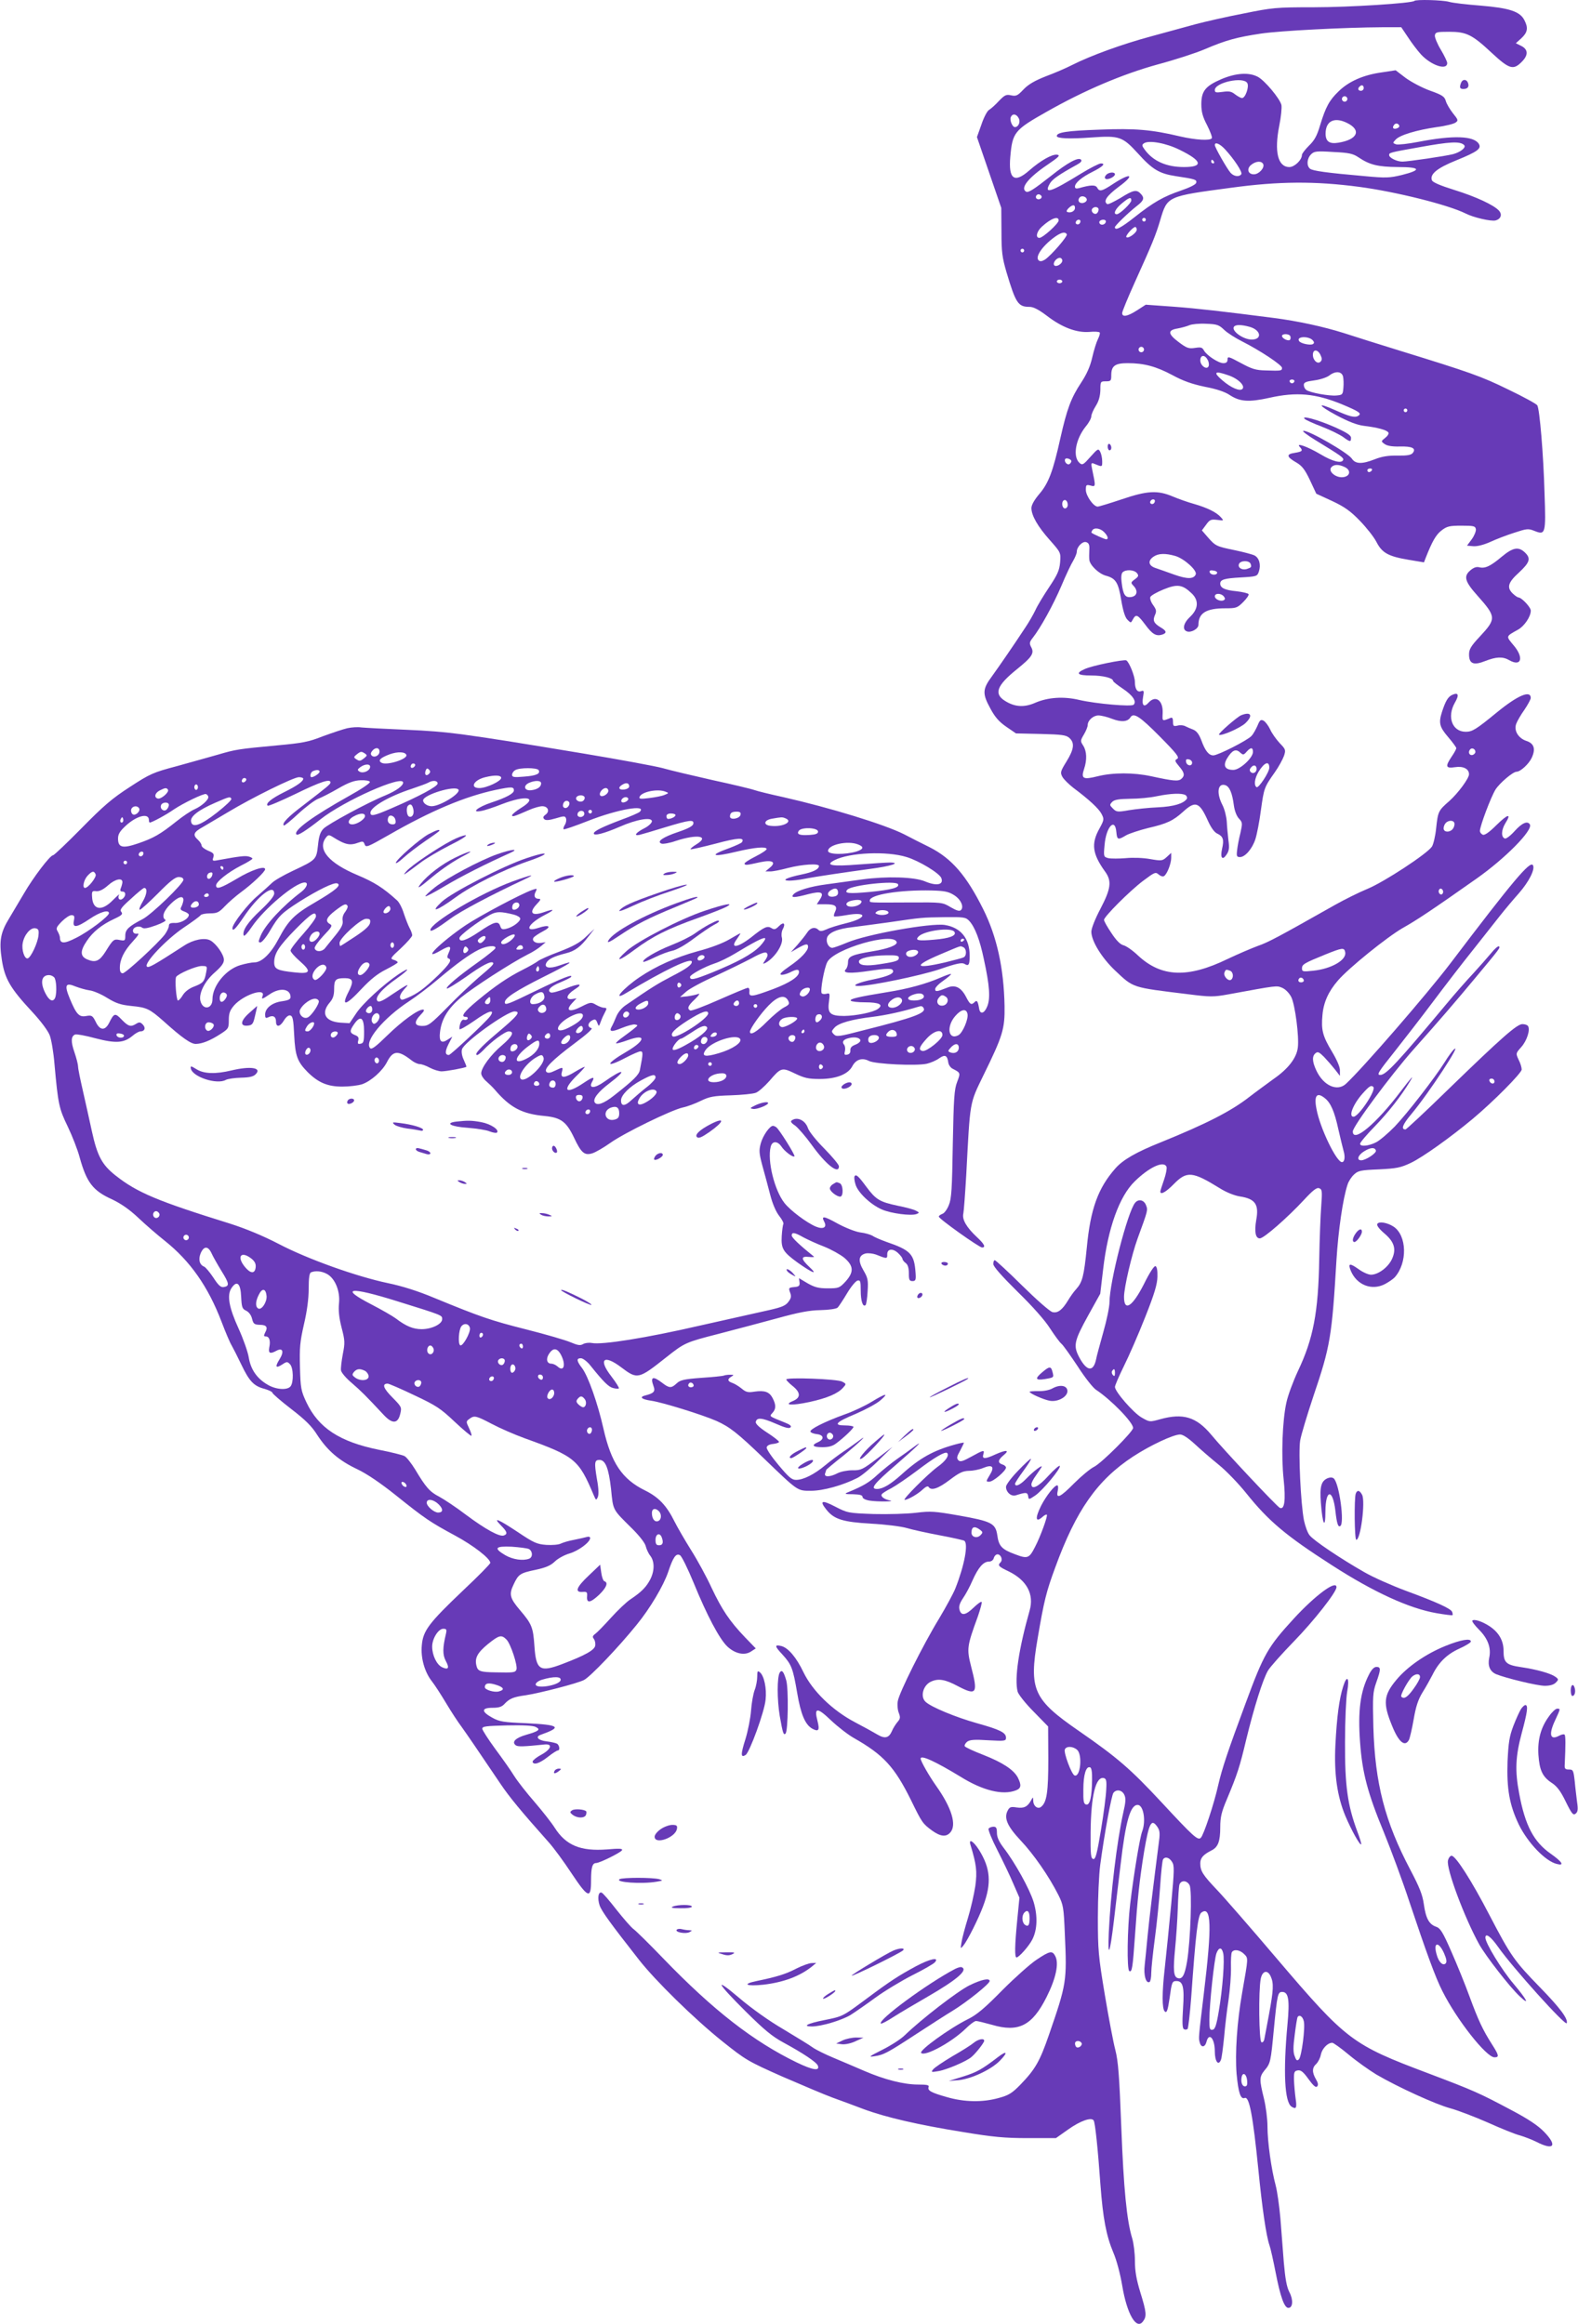 <?xml version="1.0" standalone="no"?>
<!DOCTYPE svg PUBLIC "-//W3C//DTD SVG 20010904//EN"
 "http://www.w3.org/TR/2001/REC-SVG-20010904/DTD/svg10.dtd">
<svg version="1.0" xmlns="http://www.w3.org/2000/svg"
 width="869pt" height="1280pt" viewBox="0 0 869 1280"
 preserveAspectRatio="xMidYMid meet">
<g transform="translate(0,1280) scale(0.1,-0.1)"
fill="#673ab7" stroke="none">
<path d="M7789 12795 c-13 -13 -358 -35 -552 -35 -213 0 -229 -2 -392 -35 -94
-18 -211 -45 -260 -58 -50 -14 -160 -44 -245 -67 -160 -43 -333 -106 -436
-158 -33 -17 -98 -45 -144 -62 -61 -24 -96 -44 -123 -72 -33 -35 -41 -39 -69
-33 -27 6 -35 2 -67 -31 -20 -22 -44 -43 -54 -49 -10 -5 -29 -41 -42 -80 l-25
-70 67 -195 67 -195 1 -130 c0 -113 4 -143 28 -225 51 -171 64 -190 127 -190
21 0 50 -15 95 -49 83 -64 163 -94 233 -89 29 3 55 1 58 -3 3 -5 -2 -21 -10
-37 -8 -16 -22 -61 -31 -100 -11 -49 -30 -92 -61 -139 -56 -85 -78 -144 -115
-308 -40 -181 -65 -247 -116 -306 -27 -32 -43 -60 -43 -77 0 -41 35 -102 101
-176 61 -69 61 -69 57 -123 -4 -44 -14 -67 -60 -136 -30 -45 -65 -102 -76
-127 -12 -25 -36 -67 -55 -95 -67 -102 -143 -212 -184 -269 -53 -71 -54 -96
-9 -178 25 -47 48 -73 87 -100 l54 -37 136 -3 c118 -3 140 -6 158 -22 30 -27
26 -62 -16 -130 -34 -55 -35 -61 -22 -85 8 -14 35 -40 59 -59 87 -65 140 -114
156 -144 15 -29 15 -33 -12 -82 -46 -83 -38 -139 31 -235 39 -53 33 -95 -25
-206 -29 -55 -50 -108 -50 -126 0 -51 57 -144 131 -214 103 -97 90 -92 399
-130 125 -16 142 -16 225 -1 273 50 264 49 296 36 18 -8 38 -28 50 -51 21 -42
44 -219 36 -279 -7 -57 -54 -117 -132 -171 -38 -28 -99 -72 -135 -100 -101
-79 -239 -149 -488 -250 -135 -54 -208 -96 -250 -144 -95 -108 -137 -223 -157
-436 -16 -158 -24 -190 -59 -229 -13 -14 -32 -41 -44 -61 -32 -53 -57 -72 -86
-65 -14 3 -89 69 -167 146 -78 77 -146 140 -151 140 -4 0 -8 -9 -8 -21 0 -14
46 -66 134 -153 83 -81 151 -158 178 -201 25 -38 53 -77 63 -85 10 -8 50 -65
90 -125 39 -61 85 -119 101 -129 82 -54 204 -179 204 -210 0 -20 -174 -194
-215 -214 -22 -11 -71 -52 -110 -91 -77 -78 -101 -89 -90 -41 4 18 2 30 -3 30
-15 0 -60 -57 -88 -111 -35 -70 -32 -98 8 -62 10 9 20 14 23 11 6 -6 -36 -122
-65 -177 -32 -63 -41 -67 -109 -41 -74 27 -91 45 -99 106 -10 65 -32 76 -212
108 -132 23 -154 25 -235 15 -50 -6 -154 -9 -233 -7 -141 5 -145 6 -213 41
-73 38 -88 33 -48 -17 42 -53 91 -68 245 -77 78 -4 166 -15 197 -24 30 -9 112
-27 181 -40 70 -13 131 -27 136 -30 24 -15 1 -137 -49 -263 -11 -28 -52 -103
-89 -165 -88 -144 -221 -410 -228 -456 -3 -20 -1 -49 6 -65 9 -24 8 -32 -8
-50 -10 -12 -24 -34 -30 -49 -17 -39 -39 -44 -81 -19 -20 12 -76 43 -124 68
-123 65 -232 171 -282 274 -39 82 -84 135 -122 145 -39 9 -38 0 6 -47 50 -55
58 -76 81 -211 20 -118 44 -175 83 -197 35 -19 42 -9 29 42 -20 76 -2 77 74 4
38 -36 95 -80 127 -98 162 -92 223 -158 314 -342 61 -125 64 -129 117 -168 45
-32 76 -36 99 -10 37 41 8 136 -77 256 -39 55 -86 137 -86 151 0 22 82 -16
220 -100 122 -76 232 -103 304 -75 30 11 32 29 11 71 -23 43 -84 83 -191 125
-52 20 -97 41 -101 47 -3 5 3 17 13 25 15 11 40 13 117 8 91 -5 97 -4 97 14 0
28 -31 44 -160 80 -117 33 -250 88 -282 117 -32 28 -15 92 29 112 41 19 79 12
148 -25 103 -54 112 -41 73 108 -25 98 -23 112 37 276 14 41 24 77 21 80 -4 3
-23 -11 -44 -31 -44 -43 -69 -47 -78 -12 -5 18 1 36 19 63 14 20 38 64 52 97
32 72 60 105 91 105 13 0 24 8 27 20 3 11 12 20 20 20 19 0 31 -30 17 -44 -17
-17 -12 -23 45 -50 100 -49 141 -126 115 -216 -60 -212 -84 -374 -66 -446 4
-15 43 -65 88 -110 l80 -82 1 -179 c0 -180 -8 -238 -39 -263 -18 -16 -44 3
-44 34 -1 21 -1 21 -12 1 -19 -35 -39 -45 -79 -39 -31 5 -39 3 -49 -16 -23
-42 -3 -87 70 -165 73 -77 157 -199 208 -300 28 -56 30 -70 36 -215 12 -262
10 -274 -88 -558 -50 -144 -74 -187 -157 -273 -46 -47 -64 -58 -119 -73 -89
-25 -190 -23 -286 5 -88 25 -107 36 -100 56 4 10 -9 13 -58 13 -78 0 -185 27
-296 75 -47 20 -123 53 -169 72 -46 19 -98 45 -115 57 -17 13 -90 57 -161 100
-79 46 -176 115 -244 173 -143 121 -126 86 38 -77 99 -98 143 -135 206 -169
107 -58 182 -108 189 -127 12 -31 -28 -25 -117 18 -237 115 -458 286 -733 571
-76 79 -150 152 -165 163 -14 10 -56 59 -95 108 -38 49 -74 91 -81 93 -18 6
-24 -30 -11 -70 12 -34 61 -101 217 -300 91 -116 303 -324 459 -449 129 -103
141 -110 330 -194 109 -47 233 -100 277 -116 44 -16 121 -44 170 -63 124 -46
303 -87 545 -126 168 -28 233 -34 360 -34 l155 0 68 48 c66 47 128 69 140 49
8 -12 23 -155 37 -352 14 -187 32 -282 71 -375 18 -41 38 -117 49 -182 26
-157 78 -246 114 -198 22 28 20 50 -14 160 -22 72 -30 118 -30 174 0 42 -7 98
-15 124 -30 98 -47 272 -60 612 -11 286 -17 364 -33 426 -11 42 -37 179 -58
305 -35 210 -38 245 -38 424 0 107 6 238 13 290 22 165 62 385 73 397 17 21
48 15 60 -12 9 -19 7 -41 -6 -97 -35 -158 -70 -447 -80 -663 -6 -146 6 -118
28 65 9 74 25 214 37 310 28 242 54 330 94 330 32 0 47 -87 25 -146 -13 -33
-47 -240 -66 -399 -16 -136 -19 -361 -5 -370 15 -9 19 19 31 190 14 206 25
310 51 470 27 158 40 183 74 132 13 -20 14 -36 5 -98 -27 -210 -51 -405 -60
-499 -5 -58 -13 -130 -16 -161 -7 -57 7 -105 27 -94 5 4 9 25 9 49 0 24 9 110
20 192 11 82 24 211 29 286 5 76 12 142 16 148 11 17 34 11 49 -13 14 -20 13
-46 -4 -232 -11 -116 -27 -276 -36 -357 -15 -133 -15 -220 0 -235 11 -12 17 5
27 73 12 88 14 94 38 94 36 0 44 -34 36 -150 -5 -79 -4 -110 5 -115 6 -4 15
-3 20 1 4 5 13 83 20 174 25 354 37 453 56 467 55 40 59 -71 14 -442 -30 -250
-30 -249 -23 -273 7 -30 29 -28 37 3 14 55 46 19 46 -52 0 -56 20 -83 34 -46
4 9 11 64 17 122 5 59 16 153 25 210 8 57 14 136 13 176 -1 40 1 78 5 84 11
18 44 13 67 -10 24 -24 24 -17 -10 -211 -29 -165 -40 -336 -31 -450 10 -104
22 -141 45 -132 25 10 45 -98 75 -396 21 -212 43 -363 61 -415 6 -16 21 -84
34 -150 26 -134 48 -195 70 -195 25 0 28 44 6 86 -15 29 -23 73 -31 164 -5 69
-14 179 -19 245 -6 66 -17 147 -26 180 -24 90 -45 240 -45 325 0 41 -9 111
-20 155 -25 102 -25 117 3 152 34 40 35 47 52 226 19 195 22 207 46 207 35 0
42 -43 29 -180 -24 -259 -16 -428 23 -452 25 -16 30 -7 22 45 -4 28 -8 75 -9
102 -1 44 2 50 21 53 17 3 31 -9 59 -48 26 -36 40 -48 47 -41 8 8 6 20 -6 40
-22 38 -22 64 2 85 10 10 22 33 25 51 7 33 37 65 63 65 6 0 47 -29 90 -65 43
-36 112 -85 153 -110 118 -69 328 -165 408 -186 40 -11 132 -46 205 -78 73
-33 152 -65 177 -71 24 -7 66 -23 92 -36 96 -49 116 -21 41 56 -34 35 -88 71
-183 121 -175 93 -204 106 -455 201 -419 158 -448 179 -833 631 -141 166 -289
336 -328 377 -80 84 -94 106 -94 148 0 30 16 48 61 71 37 18 49 50 49 129 0
54 7 84 36 152 59 141 71 179 107 330 43 177 92 333 120 380 11 19 75 91 142
160 111 114 235 272 235 299 0 42 -116 -44 -234 -172 -144 -157 -166 -195
-267 -469 -97 -261 -129 -357 -150 -448 -23 -104 -80 -275 -96 -291 -16 -16
-39 4 -216 195 -171 184 -244 247 -455 393 -252 174 -276 227 -228 508 36 212
48 259 97 392 115 316 232 482 428 611 93 61 222 122 260 122 15 0 44 -19 80
-52 31 -29 91 -81 133 -115 42 -34 109 -104 150 -155 124 -155 219 -235 473
-398 231 -149 426 -238 576 -264 46 -8 86 -13 88 -11 2 2 1 10 -2 18 -7 18
-83 53 -254 116 -78 29 -182 75 -230 103 -128 73 -279 174 -301 203 -11 13
-24 50 -31 82 -18 93 -31 374 -21 439 5 31 39 143 74 248 92 271 101 326 126
747 10 161 35 337 61 415 5 17 21 42 35 55 23 22 37 25 137 29 98 5 120 9 177
36 65 31 219 141 340 242 116 97 270 253 270 272 0 11 -7 35 -17 54 -16 35
-16 35 15 70 31 35 50 95 37 115 -3 6 -17 11 -31 11 -30 0 -112 -72 -407 -358
-125 -122 -232 -222 -237 -222 -26 0 -16 27 32 84 95 113 288 408 233 355 -9
-9 -31 -39 -48 -67 -56 -89 -208 -285 -276 -356 -36 -37 -83 -77 -103 -87 -41
-21 -88 -25 -88 -8 0 7 37 51 83 98 75 78 144 166 192 246 26 42 7 21 -51 -55
-135 -179 -264 -287 -264 -221 0 28 209 310 334 451 140 157 227 258 341 395
135 162 138 166 130 173 -4 4 -24 -13 -44 -38 -20 -24 -64 -74 -97 -110 -34
-36 -102 -113 -150 -171 -268 -321 -331 -389 -363 -389 -21 0 -11 16 80 130
50 63 146 187 212 275 66 88 163 214 216 280 52 66 120 152 150 190 31 39 78
95 105 125 56 64 91 133 78 155 -15 27 -110 -86 -455 -541 -127 -167 -482
-577 -575 -663 -48 -44 -124 -10 -163 74 -23 49 -24 79 -4 95 12 10 20 6 47
-21 18 -19 45 -50 60 -69 l27 -35 0 30 c1 18 -17 59 -44 104 -51 85 -60 119
-52 202 6 69 33 129 85 189 58 68 271 240 358 290 74 41 168 104 405 271 159
112 313 268 294 299 -13 21 -43 8 -83 -36 -22 -25 -47 -44 -54 -42 -22 7 -21
46 2 84 36 57 14 52 -49 -10 -40 -40 -65 -57 -75 -53 -9 4 -16 13 -16 21 0 26
61 188 86 228 23 36 96 98 116 98 21 0 67 42 83 76 23 49 14 80 -30 94 -44 15
-69 57 -55 94 5 14 25 49 45 77 19 28 35 58 35 65 0 45 -71 15 -185 -78 -117
-96 -137 -108 -173 -108 -74 0 -105 81 -60 160 25 43 20 59 -15 43 -23 -11
-36 -33 -56 -94 -19 -60 -14 -82 34 -138 25 -29 45 -57 45 -61 0 -5 -11 -26
-25 -46 -37 -55 -34 -67 18 -59 45 7 77 -9 77 -39 0 -23 -61 -105 -108 -147
-61 -53 -63 -58 -73 -150 -4 -42 -15 -88 -23 -101 -25 -39 -263 -195 -355
-233 -46 -19 -127 -59 -180 -89 -306 -173 -367 -206 -423 -225 -35 -13 -110
-45 -167 -72 -220 -107 -365 -101 -494 19 -28 27 -64 52 -79 56 -18 4 -40 26
-67 67 -23 34 -41 66 -41 73 0 18 141 159 215 215 64 48 69 50 86 35 10 -9 23
-13 29 -9 17 10 40 69 40 101 l0 27 -24 -22 c-24 -22 -28 -23 -92 -12 -38 7
-95 9 -135 5 -37 -3 -80 -3 -95 0 -26 7 -27 8 -21 72 8 100 58 155 65 71 4
-43 9 -44 54 -17 18 10 73 28 121 40 104 24 138 40 194 91 67 61 89 52 136
-53 17 -37 35 -62 51 -69 32 -15 38 -33 26 -84 -11 -50 2 -66 25 -31 14 21 16
37 10 79 -3 28 -8 75 -9 102 -2 28 -12 69 -24 92 -34 66 -26 122 16 109 23 -8
38 -42 47 -111 4 -30 15 -59 28 -73 20 -21 20 -26 8 -80 -8 -31 -16 -74 -18
-94 -4 -33 -2 -38 16 -38 28 0 68 46 85 100 8 25 22 96 30 158 17 122 18 126
76 208 22 31 44 72 51 91 11 33 9 37 -24 71 -19 21 -43 54 -52 75 -10 21 -26
42 -36 48 -16 8 -21 4 -34 -28 -9 -20 -23 -46 -33 -56 -21 -24 -185 -107 -210
-107 -25 0 -45 25 -66 83 -13 34 -26 51 -45 59 -14 5 -34 14 -44 19 -9 5 -28
7 -42 3 -22 -5 -25 -3 -25 21 0 18 -4 25 -12 22 -49 -20 -47 -21 -45 26 3 70
-39 101 -78 57 -25 -28 -38 -15 -30 31 6 34 5 38 -10 33 -21 -9 -35 11 -35 51
0 31 -31 108 -47 118 -12 7 -191 -29 -230 -48 -52 -23 -40 -35 37 -35 64 0
120 -14 120 -30 0 -4 24 -23 54 -43 54 -36 77 -70 59 -88 -12 -12 -206 5 -298
26 -87 21 -173 15 -243 -15 -61 -27 -113 -24 -167 10 -63 39 -46 85 66 175 83
67 96 88 78 121 -11 21 -10 28 9 52 43 55 112 180 157 285 25 60 55 123 66
140 10 18 19 39 19 48 0 28 33 61 53 53 14 -5 18 -16 16 -43 -1 -20 -1 -44 0
-53 2 -29 51 -77 90 -88 56 -15 70 -37 86 -136 10 -59 21 -94 34 -107 19 -19
19 -19 30 2 17 31 26 27 68 -29 39 -53 60 -65 93 -55 28 9 25 21 -10 41 -36
22 -43 37 -29 68 9 20 7 29 -10 53 -12 16 -19 36 -16 45 3 8 36 27 73 42 76
31 104 27 155 -22 40 -38 37 -85 -8 -128 -37 -34 -46 -71 -19 -81 23 -9 64 14
64 36 0 65 43 91 147 91 61 0 67 2 100 35 19 19 32 38 29 43 -3 5 -33 12 -67
16 -63 6 -89 18 -89 42 0 22 22 29 114 34 87 5 90 6 99 33 12 37 2 74 -24 88
-12 6 -61 19 -109 29 -102 21 -106 23 -149 72 l-32 37 23 31 c20 28 27 31 61
27 38 -5 38 -5 20 15 -24 27 -75 52 -148 73 -33 9 -86 28 -117 41 -83 35 -140
32 -281 -16 -66 -22 -125 -40 -132 -40 -23 0 -65 60 -65 92 0 28 2 30 26 24
29 -8 29 -7 8 93 -6 27 -4 33 7 29 51 -21 49 -21 49 12 0 17 -5 41 -11 52 -10
19 -13 18 -54 -28 -37 -42 -44 -47 -58 -35 -41 33 -25 131 33 203 17 20 30 45
30 55 0 10 11 36 25 58 17 27 24 55 25 88 0 46 1 47 30 47 28 0 30 3 30 34 0
51 21 66 90 66 91 0 157 -18 247 -66 59 -32 107 -49 178 -64 64 -12 112 -28
138 -46 55 -36 104 -40 217 -15 151 34 254 24 399 -35 98 -41 112 -51 91 -64
-19 -12 -48 -4 -129 32 -101 45 -95 27 9 -29 66 -35 112 -53 150 -58 75 -9
128 -23 136 -37 4 -6 -4 -19 -17 -29 -24 -19 -24 -20 -4 -34 13 -10 40 -15 83
-14 69 2 93 -10 72 -36 -9 -11 -31 -15 -84 -14 -50 1 -86 -5 -124 -20 -71 -28
-107 -27 -127 3 -22 33 -245 161 -268 153 -6 -2 25 -25 69 -52 141 -86 155
-96 151 -108 -8 -21 -58 -9 -126 32 -71 42 -137 65 -113 40 19 -21 15 -26 -28
-33 -48 -7 -45 -22 9 -53 31 -18 47 -38 75 -97 l35 -75 87 -40 c68 -32 101
-55 153 -109 36 -37 77 -89 91 -116 31 -61 65 -80 178 -99 l84 -14 10 26 c36
91 56 126 87 150 30 23 44 26 110 26 68 0 76 -2 79 -20 1 -11 -9 -36 -23 -55
l-26 -35 34 -3 c21 -2 57 7 93 23 32 15 92 38 133 51 70 23 77 24 112 10 60
-24 63 -16 55 207 -6 215 -27 465 -40 485 -4 7 -76 47 -160 87 -149 73 -206
93 -601 215 -110 34 -247 77 -305 96 -111 35 -253 66 -385 83 -280 36 -418 52
-552 62 l-153 11 -48 -31 c-53 -34 -82 -39 -82 -15 0 8 31 84 69 168 95 210
116 260 141 345 39 131 37 130 390 177 264 36 462 37 705 5 203 -27 491 -99
587 -147 43 -22 139 -44 164 -38 30 8 38 33 19 54 -28 31 -127 77 -246 114
-77 24 -119 42 -123 53 -13 33 27 67 134 110 118 48 140 65 124 91 -28 44
-140 48 -332 11 -56 -11 -111 -17 -123 -14 -20 7 -20 8 -3 26 22 25 116 53
226 69 48 6 95 18 104 25 16 11 15 15 -15 52 -17 22 -35 52 -39 68 -7 23 -19
32 -87 56 -44 16 -104 48 -134 70 l-55 42 -79 -12 c-99 -14 -179 -49 -235
-104 -52 -50 -71 -86 -102 -187 -17 -58 -31 -83 -61 -112 -21 -21 -39 -44 -39
-51 0 -28 -41 -67 -69 -67 -64 0 -84 85 -56 227 10 49 15 100 12 115 -9 36
-92 135 -130 155 -49 26 -121 21 -201 -13 -88 -38 -110 -66 -110 -138 0 -41 7
-69 32 -116 17 -34 29 -66 26 -71 -9 -15 -89 -10 -176 10 -156 37 -246 45
-443 37 -178 -6 -235 -15 -235 -35 0 -14 70 -17 192 -8 152 11 170 5 254 -87
80 -89 118 -112 209 -126 106 -16 117 -19 113 -36 -2 -10 -34 -26 -83 -43 -97
-33 -152 -64 -258 -148 -75 -59 -107 -75 -107 -54 0 8 74 80 120 116 39 30 44
44 24 66 -24 27 -41 24 -113 -21 -36 -21 -68 -37 -73 -34 -24 15 -3 46 64 96
89 65 69 80 -26 19 -69 -46 -81 -48 -94 -24 -9 16 -37 15 -99 -3 -16 -4 -23
-2 -23 8 0 21 37 52 97 82 56 28 74 46 46 46 -10 0 -59 -25 -108 -55 -169
-104 -207 -116 -174 -57 13 24 50 50 150 105 22 12 29 21 22 28 -15 15 -75
-18 -164 -89 -98 -77 -126 -95 -139 -87 -32 20 14 77 119 148 63 43 72 52 53
55 -28 4 -91 -32 -154 -87 -82 -72 -115 -48 -104 76 12 134 22 147 201 248
206 117 415 206 610 260 94 25 211 63 260 84 117 50 176 66 309 86 108 16 465
34 667 35 l106 0 37 -55 c20 -31 52 -73 71 -94 56 -61 145 -91 145 -48 0 8
-16 41 -35 73 -20 33 -34 68 -33 79 3 18 11 20 78 20 96 0 127 -15 235 -116
97 -90 119 -97 166 -49 37 37 35 69 -5 88 l-28 14 31 28 c34 32 38 57 16 99
-24 48 -83 67 -240 80 -77 6 -156 15 -175 21 -35 10 -182 14 -191 5z m-920
-453 c11 -20 -11 -82 -29 -82 -7 0 -23 9 -38 20 -21 17 -34 19 -69 14 -36 -5
-43 -4 -43 10 0 42 159 76 179 38z m641 -27 c0 -8 -7 -15 -15 -15 -16 0 -20
12 -8 23 11 12 23 8 23 -8z m-90 -60 c0 -8 -7 -15 -15 -15 -8 0 -15 7 -15 15
0 8 7 15 15 15 8 0 15 -7 15 -15z m-1810 -106 c11 -20 -1 -49 -21 -49 -14 0
-29 37 -23 54 9 22 31 20 44 -5z m1806 -25 c84 -40 61 -93 -46 -110 -49 -8
-70 7 -70 50 0 69 47 93 116 60z m289 -14 c3 -6 -1 -13 -10 -16 -19 -8 -30 0
-20 15 8 14 22 14 30 1z m-1209 -135 c125 -61 133 -95 24 -95 -96 0 -168 32
-214 93 -18 24 -19 29 -6 38 27 18 122 1 196 -36z m1567 26 c13 -13 -20 -39
-61 -50 -44 -11 -248 -41 -279 -41 -31 0 -73 21 -73 36 0 13 1 14 165 43 170
31 226 34 248 12z m-1317 -23 c49 -53 97 -125 90 -137 -11 -17 -41 -13 -59 7
-19 21 -87 140 -87 153 0 19 27 8 56 -23z m736 -45 c61 -41 106 -52 216 -53
126 0 133 -16 21 -44 -67 -16 -87 -17 -204 -6 -207 18 -287 29 -301 41 -20 17
-17 56 6 79 17 17 29 19 122 13 87 -4 109 -9 140 -30z m-797 -23 c3 -5 1 -10
-4 -10 -6 0 -11 5 -11 10 0 6 2 10 4 10 3 0 8 -4 11 -10z m272 -15 c7 -21 -25
-55 -52 -55 -33 0 -41 31 -15 52 27 22 59 23 67 3z m-1222 -174 c7 -12 -12
-24 -25 -16 -11 7 -4 25 10 25 5 0 11 -4 15 -9z m250 -21 c0 -8 -10 -16 -22
-18 -22 -3 -32 16 -16 32 12 11 38 2 38 -14z m245 -4 c0 -15 -64 -76 -80 -76
-22 0 -8 30 27 59 41 34 53 38 53 17z m-310 -41 c0 -17 -22 -29 -41 -23 -8 3
-6 9 5 21 22 21 36 22 36 2z m130 -9 c0 -8 -5 -18 -11 -22 -14 -8 -33 11 -25
25 10 16 36 13 36 -3z m-220 -60 c0 -17 -87 -96 -106 -96 -23 0 -16 35 14 62
49 45 92 61 92 34z m480 4 c0 -5 -4 -10 -10 -10 -5 0 -10 5 -10 10 0 6 5 10
10 10 6 0 10 -4 10 -10z m-360 -8 c0 -13 -12 -22 -22 -16 -10 6 -1 24 13 24 5
0 9 -4 9 -8z m140 -1 c0 -14 -18 -23 -30 -16 -6 4 -8 11 -5 16 8 12 35 12 35
0z m170 -46 c0 -17 -47 -51 -57 -41 -7 7 36 56 49 56 4 0 8 -7 8 -15z m-385
-25 c6 -10 -86 -117 -121 -140 -17 -10 -27 -11 -35 -3 -21 21 30 89 101 136
29 18 46 21 55 7z m-235 -90 c0 -5 -4 -10 -10 -10 -5 0 -10 5 -10 10 0 6 5 10
10 10 6 0 10 -4 10 -10z m210 -55 c0 -19 -36 -39 -45 -25 -8 13 13 40 31 40 8
0 14 -7 14 -15z m0 -115 c0 -5 -7 -10 -15 -10 -8 0 -15 5 -15 10 0 6 7 10 15
10 8 0 15 -4 15 -10z m892 -267 c18 -17 62 -45 98 -63 97 -49 220 -130 220
-146 0 -16 -4 -17 -90 -14 -55 1 -76 8 -137 41 -67 36 -73 38 -73 19 0 -14 -7
-20 -23 -20 -27 0 -92 43 -107 70 -9 17 -17 19 -49 14 -34 -5 -45 -2 -90 32
-60 45 -62 66 -6 75 22 4 51 12 65 18 14 6 55 10 92 8 60 -2 71 -6 100 -34z
m140 17 c63 -18 70 -70 11 -70 -46 0 -112 47 -98 70 8 13 40 13 87 0z m223
-50 c3 -5 3 -15 0 -20 -7 -12 -45 5 -45 20 0 13 37 13 45 0z m125 -25 c8 -9 8
-15 0 -20 -14 -8 -68 3 -76 17 -17 26 54 29 76 3z m-930 -50 c0 -8 -7 -15 -15
-15 -8 0 -15 7 -15 15 0 8 7 15 15 15 8 0 15 -7 15 -15z m972 -30 c9 -19 9
-28 0 -37 -16 -16 -42 8 -42 38 0 32 27 31 42 -1z m-622 -26 c7 -11 9 -27 6
-35 -9 -24 -46 2 -46 31 0 31 25 33 40 4z m112 -85 c56 -18 97 -59 80 -76 -14
-14 -61 5 -110 47 -53 45 -44 55 30 29z m634 -7 c3 -13 4 -41 2 -63 -3 -37 -5
-39 -38 -42 -40 -4 -149 16 -167 31 -7 5 -13 17 -13 27 0 14 12 19 57 25 32 4
68 16 82 26 34 27 69 25 77 -4z m-268 -28 c-2 -6 -8 -10 -13 -10 -5 0 -11 4
-13 10 -2 6 4 11 13 11 9 0 15 -5 13 -11z m622 -159 c0 -5 -4 -10 -10 -10 -5
0 -10 5 -10 10 0 6 5 10 10 10 6 0 10 -4 10 -10z m-1850 -280 c0 -5 -5 -12
-11 -16 -12 -7 -31 15 -23 28 6 9 34 -1 34 -12z m1505 -32 c37 -17 31 -52 -10
-56 -39 -4 -82 32 -64 54 14 17 40 18 74 2z m150 -18 c-3 -5 -10 -10 -16 -10
-5 0 -9 5 -9 10 0 6 7 10 16 10 8 0 12 -4 9 -10z m-1675 -191 c0 -10 -7 -19
-15 -19 -15 0 -21 31 -9 43 11 10 24 -3 24 -24z m480 23 c0 -13 -12 -22 -22
-16 -10 6 -1 24 13 24 5 0 9 -4 9 -8z m-280 -172 c21 -21 26 -40 12 -40 -8 0
-71 28 -81 36 -1 1 0 7 4 13 10 17 43 13 65 -9z m393 -132 c49 -15 120 -79
112 -101 -11 -27 -47 -27 -120 -1 -38 14 -85 30 -102 36 -39 13 -43 40 -11 62
27 19 66 20 121 4z m414 -43 c6 -18 5 -20 -22 -29 -26 -7 -50 8 -42 28 8 20
56 21 64 1z m-626 -51 c11 -14 9 -19 -11 -34 -24 -18 -24 -19 -6 -38 25 -28
17 -56 -16 -60 -32 -4 -43 13 -51 79 -4 29 -2 50 5 57 17 17 63 15 79 -4z
m442 1 c-4 -15 -36 -12 -41 3 -3 9 3 13 19 10 13 -1 23 -7 22 -13z m36 -129
c8 -10 9 -16 1 -21 -16 -10 -50 4 -50 21 0 18 34 18 49 0z m-614 -675 c50 -19
85 -16 100 8 17 29 52 6 161 -104 94 -95 110 -116 97 -124 -15 -8 -14 -12 10
-41 31 -36 33 -52 12 -70 -17 -14 -45 -11 -165 15 -97 21 -210 21 -295 0 -80
-20 -93 -14 -75 40 17 51 15 98 -5 129 -16 25 -16 27 4 61 12 20 21 43 21 52
0 26 31 53 59 53 14 0 49 -8 76 -19z m775 -182 c0 -33 -72 -99 -108 -99 -45 0
-58 22 -36 61 28 47 49 57 72 36 18 -16 20 -16 37 3 23 26 35 25 35 -1z m1225
0 c0 -7 -8 -15 -17 -17 -18 -3 -25 18 -11 32 10 10 28 1 28 -15z m-1560 -59
c0 -22 -29 -18 -33 3 -3 14 1 18 15 15 10 -2 18 -10 18 -18z m425 -28 c0 -25
-59 -114 -70 -107 -16 10 -11 48 11 85 32 52 59 62 59 22z m-70 -7 c0 -19 -20
-29 -32 -17 -8 8 -7 16 2 26 14 17 30 12 30 -9z m-391 -144 c7 -5 10 -14 7
-20 -17 -26 -72 -43 -159 -47 -51 -2 -123 -10 -160 -16 -63 -11 -69 -10 -88 9
-19 19 -19 21 -4 37 12 12 36 16 98 17 45 0 111 6 147 14 77 16 140 18 159 6z
m1481 -159 c0 -10 -5 -23 -12 -30 -18 -18 -48 -15 -48 6 0 10 5 23 12 30 18
18 48 15 48 -6z m-65 -382 c-5 -8 -11 -8 -17 -2 -6 6 -7 16 -3 22 5 8 11 8 17
2 6 -6 7 -16 3 -22z m-537 -324 c9 -43 -77 -92 -177 -102 -56 -6 -61 -5 -61
13 0 22 12 29 130 77 92 37 103 39 108 12z m-634 -102 c18 -7 21 -39 5 -50
-16 -9 -43 21 -36 40 7 18 9 18 31 10z m406 -55 c0 -5 -7 -9 -15 -9 -15 0 -20
12 -9 23 8 8 24 -1 24 -14z m1050 -555 c0 -17 -22 -14 -28 4 -2 7 3 12 12 12
9 0 16 -7 16 -16z m-667 -30 c17 -17 -81 -164 -109 -164 -30 0 -2 70 51 129
37 41 46 46 58 35z m-267 -62 c32 -25 53 -73 74 -170 11 -48 24 -102 29 -120
10 -33 6 -62 -9 -62 -30 0 -121 188 -140 292 -15 75 2 96 46 60z m281 -288 c5
-14 -56 -54 -81 -54 -27 0 -18 29 17 50 34 21 58 23 64 4z m-1153 -90 c3 -8
-3 -41 -14 -72 -11 -31 -20 -60 -20 -64 0 -20 30 -4 75 42 71 72 102 69 251
-23 36 -23 81 -41 112 -46 85 -13 106 -44 90 -130 -11 -65 -4 -101 20 -101 22
0 153 115 243 212 50 54 71 70 84 64 16 -6 17 -16 11 -98 -4 -50 -9 -181 -11
-292 -5 -295 -33 -439 -117 -616 -27 -58 -56 -136 -64 -175 -22 -99 -29 -293
-15 -422 12 -115 5 -169 -21 -157 -17 8 -309 319 -378 403 -82 98 -155 120
-281 85 -58 -16 -58 -16 -103 10 -45 26 -146 142 -146 168 0 8 22 59 49 114
27 54 80 175 117 269 52 131 67 182 68 224 1 34 -3 56 -11 58 -7 3 -33 -37
-62 -96 -64 -127 -111 -158 -111 -73 0 51 42 231 75 322 57 156 57 155 46 183
-11 29 -41 36 -60 13 -41 -49 -141 -437 -141 -547 0 -25 -15 -99 -34 -165 -18
-65 -37 -133 -40 -151 -15 -69 -50 -66 -91 9 -36 67 -31 91 49 236 l65 117 16
135 c26 225 89 401 173 483 80 79 162 117 176 81z m-284 -1136 c0 -16 -3 -19
-11 -11 -6 6 -8 16 -5 22 11 17 16 13 16 -11z m-744 -862 c17 -13 18 -16 3
-31 -19 -19 -49 -10 -49 14 0 33 16 39 46 17z m536 -1213 c30 -27 18 -151 -14
-141 -17 6 -61 125 -54 143 7 20 45 19 68 -2z m82 -164 c-1 -96 -12 -141 -32
-137 -14 3 -17 16 -16 83 0 81 15 130 37 122 8 -2 12 -27 11 -68z m78 -54 c-1
-33 -14 -133 -29 -223 -22 -133 -30 -162 -42 -160 -14 3 -16 24 -15 148 2 200
28 307 72 298 14 -3 17 -14 14 -63z m459 -527 c15 -28 5 -307 -14 -421 -13
-77 -27 -100 -53 -90 -21 8 -24 45 -13 159 6 60 13 160 15 223 2 62 6 122 9
132 9 26 42 24 56 -3z m185 -374 c9 -36 -3 -197 -24 -319 -13 -79 -21 -101
-34 -103 -16 -3 -18 5 -18 55 0 84 27 334 39 366 13 34 29 35 37 1z m262 -129
c17 -37 15 -75 -9 -205 -12 -63 -23 -125 -26 -138 -2 -13 -9 -22 -16 -19 -14
4 -17 285 -4 350 9 44 38 51 55 12z m182 -246 c9 -33 -12 -195 -27 -210 -10
-10 -15 -6 -23 17 -9 21 -9 52 0 118 6 49 13 93 16 98 10 15 28 3 34 -23z
m-1224 -120 c7 -12 -15 -31 -28 -23 -4 3 -8 12 -8 20 0 17 26 19 36 3z m912
-207 c2 -23 -1 -32 -12 -32 -16 0 -24 25 -18 53 7 28 27 14 30 -21z"/>
<path d="M8046 12344 c-10 -26 -7 -34 13 -34 24 0 33 13 25 34 -8 21 -30 21
-38 0z"/>
<path d="M6091 11836 c-8 -10 -9 -16 -2 -21 13 -7 51 12 51 25 0 15 -36 12
-49 -4z"/>
<path d="M7185 10493 c6 -6 48 -25 95 -43 47 -18 99 -44 117 -57 38 -28 43
-28 43 -4 0 14 -23 29 -95 61 -92 40 -182 64 -160 43z"/>
<path d="M6100 10341 c0 -12 5 -21 10 -21 6 0 10 6 10 14 0 8 -4 18 -10 21 -5
3 -10 -3 -10 -14z"/>
<path d="M8270 9734 c-63 -53 -92 -66 -124 -58 -16 4 -32 -2 -50 -18 -37 -32
-29 -61 40 -138 104 -117 105 -127 14 -225 -50 -53 -60 -71 -60 -99 0 -52 25
-62 90 -36 59 23 95 25 130 5 69 -40 84 14 23 84 -40 48 -41 46 26 83 35 19
71 72 71 105 0 19 -51 73 -69 73 -4 0 -17 9 -29 20 -36 34 -28 62 33 117 60
56 67 78 32 111 -35 33 -66 27 -127 -24z"/>
<path d="M6835 8861 c-22 -9 -128 -101 -122 -107 10 -10 116 36 145 63 44 42
32 66 -23 44z"/>
<path d="M1914 8790 c-22 -5 -82 -25 -134 -44 -81 -32 -113 -38 -254 -51 -214
-20 -227 -22 -326 -51 -47 -13 -148 -42 -225 -63 -132 -35 -148 -42 -260 -115
-99 -64 -145 -104 -266 -227 -81 -82 -151 -149 -157 -149 -16 0 -109 -122
-161 -212 -27 -46 -62 -105 -79 -133 -49 -79 -58 -127 -42 -230 16 -105 46
-157 167 -287 49 -53 87 -104 97 -130 9 -24 21 -95 26 -158 20 -222 25 -245
73 -344 25 -52 55 -129 66 -171 38 -137 73 -183 178 -230 50 -24 95 -55 145
-102 40 -38 105 -94 144 -125 141 -112 240 -253 314 -447 22 -58 47 -117 56
-131 8 -14 32 -61 53 -105 44 -92 69 -119 129 -134 23 -7 42 -16 42 -21 0 -5
46 -45 103 -89 78 -60 114 -95 145 -145 56 -85 118 -139 219 -187 53 -25 128
-76 212 -143 161 -129 189 -148 326 -222 102 -55 195 -127 195 -151 0 -6 -67
-74 -150 -152 -188 -179 -220 -221 -227 -301 -7 -70 15 -148 56 -200 15 -19
50 -73 78 -120 28 -47 66 -105 85 -130 30 -42 81 -116 215 -315 48 -71 110
-147 266 -322 26 -29 82 -105 124 -169 92 -138 108 -144 108 -39 0 71 7 95 28
95 19 0 134 57 142 70 6 10 -13 11 -82 5 -146 -11 -226 22 -288 119 -19 30
-69 93 -111 142 -42 48 -93 113 -112 143 -19 31 -67 99 -105 150 -38 52 -70
102 -71 110 -1 14 20 16 137 19 87 2 145 -1 158 -9 28 -14 16 -23 -54 -43 -59
-17 -81 -40 -56 -58 12 -8 43 -7 159 5 46 4 35 -27 -20 -57 -28 -15 -49 -33
-47 -39 6 -19 39 -8 86 29 24 19 48 34 53 34 13 0 9 28 -4 37 -7 4 -33 10 -57
13 -47 5 -65 25 -34 36 121 43 106 55 -79 64 -127 5 -149 9 -188 31 -60 33
-60 54 2 54 36 0 52 5 68 23 26 28 49 37 115 46 78 12 284 65 321 84 34 17
190 180 290 304 73 89 148 215 174 292 27 81 43 104 65 91 9 -5 43 -74 75
-152 73 -179 142 -309 185 -350 42 -40 95 -52 131 -28 l26 17 -59 61 c-86 90
-127 152 -184 272 -27 59 -78 153 -113 208 -35 56 -76 127 -91 157 -44 89 -88
135 -163 172 -126 62 -186 151 -229 341 -31 138 -84 288 -117 332 -31 40 -33
55 -7 55 11 0 35 -18 53 -41 72 -90 100 -117 124 -123 15 -4 29 -5 32 -2 3 3
-16 33 -42 67 -73 94 -41 122 55 49 90 -68 95 -66 249 56 100 79 106 82 286
128 93 24 239 63 324 86 116 32 176 44 238 45 47 1 88 7 95 14 6 6 30 42 52
79 22 37 48 68 58 70 15 3 17 -5 17 -55 0 -58 12 -94 27 -80 4 5 9 39 11 76 4
61 1 74 -23 115 -31 53 -27 83 12 93 15 3 40 0 57 -6 59 -24 63 -24 62 0 -1
32 30 36 60 8 13 -12 24 -27 24 -32 0 -5 8 -16 18 -23 11 -8 17 -26 17 -56 0
-36 3 -43 20 -43 17 0 20 6 17 45 -7 104 -27 125 -161 171 -30 11 -64 25 -75
33 -12 7 -42 16 -69 19 -27 4 -80 25 -123 48 -77 43 -93 45 -75 11 17 -31 -5
-44 -46 -27 -50 21 -140 88 -173 130 -55 70 -95 232 -76 309 8 34 38 34 60 1
17 -26 64 -61 71 -53 6 5 -84 149 -100 160 -5 4 -14 8 -18 8 -18 0 -55 -53
-67 -95 -11 -40 -10 -55 8 -123 12 -42 31 -114 43 -160 13 -51 32 -95 50 -118
16 -20 26 -40 23 -45 -3 -5 -7 -35 -9 -66 -4 -70 7 -88 90 -148 81 -57 111
-68 63 -23 -48 45 -49 61 -3 56 19 -2 32 -1 27 2 -76 61 -122 104 -122 116 0
20 17 17 64 -10 23 -12 74 -36 114 -51 40 -16 90 -44 112 -62 52 -45 53 -79 6
-131 -33 -35 -37 -37 -98 -37 -51 0 -72 6 -111 28 l-47 28 3 -23 c2 -19 -3
-24 -30 -26 -30 -3 -31 -5 -22 -30 8 -21 6 -31 -9 -51 -15 -21 -37 -30 -103
-45 -46 -10 -219 -49 -384 -86 -299 -69 -540 -107 -596 -96 -17 3 -38 0 -48
-6 -15 -9 -29 -7 -69 10 -28 12 -138 44 -245 71 -194 49 -252 69 -507 174 -88
37 -177 65 -255 81 -171 36 -441 132 -601 216 -87 45 -179 83 -266 111 -399
124 -512 171 -631 265 -75 59 -101 107 -131 244 -14 63 -36 165 -50 225 -14
61 -26 119 -26 131 0 11 -9 47 -20 79 -21 60 -19 89 4 98 7 3 57 -6 112 -21
112 -29 156 -26 203 13 16 14 36 25 44 25 24 0 31 20 13 38 -13 14 -20 14 -36
4 -30 -19 -43 -15 -80 23 -36 38 -42 36 -68 -16 -23 -47 -52 -45 -75 4 -17 34
-22 37 -51 32 -40 -8 -55 8 -91 94 -32 77 -25 92 32 68 21 -8 55 -18 76 -21
20 -2 65 -21 98 -42 49 -30 75 -38 133 -44 84 -8 100 -16 176 -83 102 -92 152
-127 179 -126 35 1 78 18 134 54 45 29 47 32 47 77 0 38 6 54 29 81 52 59 176
100 157 52 -7 -20 -3 -19 40 10 56 38 114 30 114 -16 0 -12 -12 -18 -47 -23
-54 -7 -93 -38 -93 -73 0 -19 3 -22 18 -15 25 13 42 4 42 -24 0 -33 22 -30 44
7 11 18 24 29 34 27 14 -3 18 -21 22 -108 6 -116 17 -146 75 -205 59 -58 110
-79 190 -79 39 0 87 6 109 13 49 17 112 73 137 122 33 65 62 67 136 9 14 -11
34 -20 44 -20 11 0 36 -9 56 -20 21 -11 50 -20 65 -20 25 0 129 19 136 25 2 1
-5 18 -14 38 -10 21 -14 44 -10 58 10 39 246 208 289 209 38 0 18 -24 -101
-124 -85 -72 -125 -116 -104 -116 5 0 19 12 33 26 42 46 120 104 140 104 34 0
21 -27 -36 -76 -62 -52 -115 -124 -115 -155 0 -11 12 -30 26 -42 14 -12 36
-33 48 -47 85 -100 152 -135 277 -146 88 -9 118 -31 160 -119 40 -85 58 -100
102 -86 18 6 63 32 98 57 77 55 336 181 399 195 25 5 70 22 100 37 48 23 69
27 165 30 60 2 122 8 137 14 15 5 48 35 74 64 65 76 69 77 142 42 52 -25 74
-30 136 -30 91 0 157 26 180 71 20 37 54 48 92 28 35 -17 259 -28 318 -15 21
5 52 18 68 30 32 22 44 17 50 -22 1 -13 12 -29 23 -35 45 -23 45 -23 26 -73
-16 -41 -19 -88 -24 -342 -4 -247 -7 -302 -22 -337 -9 -23 -25 -45 -36 -48
-10 -4 -19 -10 -19 -15 0 -12 221 -169 238 -170 22 0 13 19 -28 57 -58 54 -83
98 -75 130 3 14 10 110 16 212 22 416 17 389 96 552 105 214 117 253 115 379
-4 208 -42 382 -118 534 -93 186 -173 278 -294 340 -41 20 -104 52 -140 71
-109 55 -409 147 -670 206 -69 15 -138 32 -155 38 -16 6 -120 31 -231 55 -110
25 -234 54 -275 66 -41 11 -236 47 -434 80 -669 111 -746 121 -975 131 -118 5
-231 11 -250 13 -19 3 -53 1 -76 -4z m176 -129 c0 -22 -29 -36 -43 -22 -7 7
-6 15 3 26 17 21 40 19 40 -4z m-80 -11 c13 -9 12 -12 -4 -25 -23 -18 -26 -18
-46 -5 -13 9 -12 12 4 25 23 18 26 18 46 5z m228 -8 c7 -23 -111 -60 -138 -42
-20 12 -5 27 46 46 45 16 86 14 92 -4z m43 -65 c-13 -13 -26 -3 -16 12 3 6 11
8 17 5 6 -4 6 -10 -1 -17z m-243 -3 c-4 -21 -40 -35 -59 -23 -12 8 -11 12 5
24 27 20 58 19 54 -1z m324 -36 c-15 -15 -26 -4 -18 18 5 13 9 15 18 6 9 -9 9
-15 0 -24z m604 21 c12 -20 -13 -31 -80 -36 -56 -5 -66 -3 -66 10 0 9 8 21 18
26 23 14 119 14 128 0z m-1206 -9 c0 -9 -31 -30 -44 -30 -12 0 -6 28 7 33 20
9 37 8 37 -3z m1000 -34 c0 -18 -81 -56 -120 -56 -55 0 -31 45 33 60 53 13 87
11 87 -4z m-1409 -19 c-13 -13 -26 -3 -16 12 3 6 11 8 17 5 6 -4 6 -10 -1 -17z
m319 15 c0 -15 -33 -39 -106 -75 -70 -35 -103 -62 -90 -74 3 -4 73 26 154 65
137 67 192 85 192 63 0 -10 -15 -22 -150 -126 -85 -64 -119 -100 -107 -111 3
-3 38 26 78 63 41 38 90 75 109 83 19 7 70 33 113 58 57 33 89 44 123 45 28 1
49 -3 51 -9 2 -7 -49 -41 -114 -77 -200 -112 -311 -192 -290 -213 7 -7 52 21
132 84 129 102 455 247 455 202 0 -18 -40 -46 -97 -70 -99 -40 -318 -159 -342
-184 -18 -19 -25 -42 -30 -92 -9 -78 -9 -79 -139 -140 -51 -24 -103 -54 -115
-67 -12 -12 -48 -44 -79 -71 -52 -43 -138 -154 -138 -177 0 -22 18 -4 60 58
80 120 170 189 170 132 0 -14 -27 -47 -74 -91 -71 -66 -103 -113 -94 -140 3
-7 23 15 45 48 68 100 239 244 291 244 22 0 12 -28 -19 -52 -102 -77 -199
-181 -224 -242 -13 -32 -13 -36 -1 -36 9 0 33 30 55 68 46 78 61 93 159 156
103 65 191 108 209 101 25 -9 -7 -37 -121 -104 -116 -67 -148 -100 -201 -200
-43 -82 -93 -131 -134 -131 -15 0 -50 -7 -77 -15 -80 -23 -154 -114 -154 -188
0 -54 -53 -62 -66 -10 -11 41 23 109 78 157 36 32 51 51 51 70 0 29 -43 90
-75 107 -31 17 -94 4 -143 -28 -170 -110 -197 -125 -206 -116 -18 18 106 149
202 214 48 32 90 63 94 69 3 5 26 10 51 10 39 0 50 5 82 39 20 21 60 56 87 76
63 46 135 114 135 128 0 21 -76 -4 -157 -53 -88 -52 -113 -60 -113 -36 0 20
64 71 137 109 35 17 63 35 63 38 0 4 -9 9 -21 12 -19 5 -48 2 -168 -20 -31 -6
-33 -4 -26 16 5 18 1 24 -29 36 -20 9 -36 21 -36 29 0 7 -9 21 -20 31 -30 27
-25 42 28 71 26 15 88 52 137 81 131 79 362 193 391 193 13 0 24 -4 24 -8z
m740 -27 c0 -16 -100 -70 -253 -136 -99 -43 -117 -46 -117 -25 0 32 105 92
228 132 41 14 83 29 91 34 24 14 51 12 51 -5z m570 1 c0 -20 -21 -34 -55 -38
-37 -4 -46 24 -13 40 33 15 68 15 68 -2z m485 -17 c0 -8 -12 -15 -27 -17 -31
-4 -37 12 -10 27 21 13 37 9 37 -10z m-2375 -4 c0 -8 -4 -15 -10 -15 -5 0 -10
7 -10 15 0 8 5 15 10 15 6 0 10 -7 10 -15z m1740 -18 c0 -17 -43 -40 -122 -66
-76 -25 -118 -59 -58 -47 19 3 70 20 113 37 135 52 203 39 107 -20 -27 -17
-50 -35 -50 -41 0 -10 11 -7 93 29 27 12 60 21 73 21 32 0 43 -28 19 -46 -14
-10 -16 -17 -8 -25 8 -8 25 -7 63 4 46 14 52 14 57 0 3 -9 1 -24 -6 -35 -7
-11 -10 -22 -7 -25 2 -3 63 18 134 46 162 64 328 93 285 50 -5 -5 -50 -25
-100 -43 -106 -40 -153 -63 -153 -76 0 -15 58 0 143 37 93 41 177 55 177 30 0
-9 -18 -26 -39 -37 -48 -24 -65 -45 -30 -38 13 3 77 22 142 42 135 41 160 44
155 19 -2 -12 -28 -26 -81 -44 -87 -29 -123 -54 -94 -65 9 -3 45 3 79 15 119
39 188 27 113 -19 -20 -12 -34 -24 -32 -27 3 -2 65 12 138 31 123 33 162 35
145 8 -3 -5 -34 -19 -68 -32 -118 -42 -98 -53 39 -20 97 23 161 29 165 15 2
-5 -26 -24 -62 -42 -36 -18 -63 -36 -60 -40 5 -9 11 -8 88 9 66 14 89 0 51
-31 l-24 -20 25 0 c14 -1 59 8 100 19 78 20 170 26 170 11 0 -18 -32 -34 -96
-47 -81 -17 -114 -33 -68 -34 17 0 55 4 84 10 66 13 224 36 363 55 114 15 172
34 108 35 -19 0 -97 -5 -174 -11 -148 -12 -186 -4 -131 24 82 42 288 51 397
17 69 -21 181 -89 191 -116 14 -37 -26 -45 -90 -18 -59 25 -212 29 -345 11
-63 -9 -151 -21 -196 -27 -93 -12 -166 -35 -184 -56 -16 -19 5 -19 83 2 71 18
89 10 63 -30 l-17 -26 50 0 c53 0 66 -11 50 -43 -5 -10 -7 -21 -5 -23 3 -3 33
0 67 6 120 22 118 -16 -3 -45 -40 -10 -87 -24 -105 -33 -25 -11 -36 -12 -45
-3 -18 18 -44 13 -62 -15 -9 -14 -33 -44 -53 -67 l-37 -41 38 22 c44 25 57 27
57 8 0 -23 -40 -65 -103 -108 -42 -29 -57 -44 -45 -46 9 -2 30 4 47 12 37 19
51 20 51 3 0 -26 -50 -59 -142 -94 -116 -43 -134 -46 -131 -15 2 12 -2 22 -8
22 -7 0 -78 -30 -160 -66 -81 -36 -153 -63 -158 -59 -19 11 -12 27 27 63 22
22 29 33 17 28 -11 -4 -38 -10 -60 -13 l-40 -4 34 30 c18 16 90 55 160 86 69
32 159 76 199 97 52 29 77 37 84 30 8 -8 6 -19 -6 -37 -17 -25 -17 -26 1 -17
50 28 98 101 89 138 -4 13 -2 34 4 45 18 33 6 45 -20 19 -19 -19 -26 -21 -42
-11 -22 14 -40 6 -110 -50 -77 -60 -121 -65 -79 -9 12 17 20 30 18 30 -3 0
-29 -15 -60 -33 -33 -20 -103 -47 -176 -66 -120 -33 -227 -81 -318 -142 -92
-62 -156 -137 -75 -88 213 128 362 199 362 172 0 -17 -31 -39 -115 -82 -71
-37 -107 -59 -248 -156 -23 -15 -44 -41 -53 -63 -8 -20 -19 -45 -25 -55 -17
-30 -2 -32 56 -8 30 12 62 21 72 19 17 -3 17 -5 -2 -20 -11 -10 -40 -31 -63
-48 -24 -17 -42 -33 -39 -36 2 -2 32 6 65 18 103 37 98 -2 -8 -64 -117 -68
-120 -94 -4 -33 36 19 73 35 81 35 15 0 15 -11 -3 -102 -5 -27 -34 -56 -141
-140 -58 -46 -95 -59 -108 -39 -11 19 18 57 81 105 103 78 79 85 -28 9 -53
-38 -88 -39 -68 -2 18 32 8 31 -46 -5 -96 -65 -122 -45 -45 33 28 27 51 52 51
55 0 3 -22 -8 -49 -24 -61 -38 -86 -40 -77 -5 8 30 7 30 -39 8 -24 -12 -38
-14 -46 -6 -16 16 32 65 154 156 70 52 104 83 94 85 -23 5 -21 29 3 42 17 9
22 7 29 -12 9 -23 9 -23 20 7 6 17 16 38 21 47 13 24 13 28 -4 28 -8 0 -27 7
-43 16 -27 16 -31 16 -82 -10 -64 -33 -90 -23 -50 20 l24 26 -25 -4 c-38 -5
-31 23 13 52 54 34 29 37 -50 5 -36 -14 -72 -24 -79 -21 -25 10 -3 34 52 56
30 13 57 26 59 30 11 17 -47 -5 -193 -76 -156 -76 -172 -82 -172 -64 0 24 60
63 213 140 157 78 183 97 88 63 -56 -20 -87 -13 -72 15 11 20 40 35 107 52 50
12 82 36 125 93 l33 42 -46 -43 c-34 -33 -70 -53 -148 -83 -57 -21 -110 -45
-119 -53 -9 -7 -45 -28 -81 -46 -82 -41 -155 -91 -250 -170 -76 -63 -95 -90
-65 -90 9 0 13 -5 10 -11 -4 -6 -13 -8 -20 -5 -12 4 -25 -21 -25 -51 0 -7 37
14 83 46 77 55 117 67 86 24 -25 -33 -217 -213 -227 -213 -22 0 -22 20 -2 60
l21 41 -25 -16 c-35 -24 -49 -11 -43 40 8 72 43 130 115 191 68 56 275 190
367 237 28 13 61 35 75 47 l25 21 -27 -4 c-30 -4 -51 12 -40 29 4 6 27 22 52
35 51 26 35 39 -25 19 -82 -27 -58 23 35 71 59 30 56 37 -6 15 -67 -23 -83 -2
-37 46 21 22 23 28 10 28 -22 0 -30 16 -17 39 9 19 8 19 -19 10 -60 -21 -288
-142 -366 -194 -139 -94 -251 -205 -139 -140 52 30 63 27 45 -12 -9 -19 -9
-29 -2 -31 22 -7 9 -29 -56 -93 -76 -73 -115 -102 -168 -124 -32 -14 -36 -14
-42 0 -3 10 6 28 23 47 34 36 24 32 -69 -30 -49 -34 -70 -43 -78 -35 -18 18
24 67 104 123 72 51 82 71 11 24 -84 -57 -197 -161 -232 -214 l-37 -55 -50 3
c-84 6 -109 52 -60 110 19 22 25 41 25 75 0 52 8 60 59 60 45 0 50 -17 22 -72
-45 -87 -18 -82 71 14 50 53 88 83 134 106 35 18 64 35 64 39 0 4 -10 11 -22
14 -21 6 -18 11 40 64 34 32 62 64 62 71 0 7 -6 25 -14 39 -8 15 -22 51 -32
81 -9 30 -26 63 -38 73 -76 69 -126 100 -216 138 -160 67 -223 142 -176 206
13 17 17 18 38 5 70 -44 95 -49 143 -31 22 8 27 7 33 -10 7 -19 16 -15 132 51
233 134 421 213 590 249 87 18 100 18 100 -3z m-1905 4 c8 -13 -36 -52 -55
-49 -23 5 -18 31 10 45 30 15 37 16 45 4z m1600 0 c12 -21 -101 -91 -148 -91
-23 0 -47 16 -47 32 0 31 178 85 195 59z m825 -6 c0 -19 -36 -39 -45 -25 -8
13 13 40 31 40 8 0 14 -7 14 -15z m315 -5 c19 -7 19 -8 -6 -18 -14 -6 -51 -13
-83 -17 -48 -6 -58 -5 -54 6 9 28 100 47 143 29z m-2518 -27 c5 -15 -35 -52
-76 -70 -19 -8 -64 -38 -100 -67 -89 -71 -126 -92 -211 -121 -85 -29 -110 -23
-110 27 0 24 10 40 41 69 61 57 129 74 129 33 0 -8 2 -14 5 -14 11 0 91 43
132 72 52 35 164 89 177 85 6 -2 11 -8 13 -14z m2073 -7 c0 -8 -6 -16 -13 -19
-19 -7 -41 8 -33 22 10 16 46 14 46 -3z m-1946 -5 c4 -5 -32 -39 -79 -76 -92
-72 -138 -87 -143 -48 -4 27 41 62 133 102 78 34 82 35 89 22z m2186 -1 c0
-12 -28 -25 -36 -17 -9 9 6 27 22 27 8 0 14 -5 14 -10z m-327 -16 c9 -10 -4
-34 -19 -34 -8 0 -14 6 -14 13 0 22 19 35 33 21z m-2203 -17 c0 -7 -5 -18 -12
-25 -15 -15 -39 3 -31 24 7 18 43 19 43 1z m1346 -23 c7 -27 -7 -50 -25 -40
-12 8 -15 49 -4 59 13 13 23 7 29 -19z m-1510 5 c10 -17 -23 -46 -37 -32 -7 7
-9 19 -6 27 7 18 33 21 43 5z m2450 -38 c-10 -16 -36 -13 -36 3 0 17 21 27 34
16 4 -5 5 -13 2 -19z m44 19 c0 -5 -4 -10 -10 -10 -5 0 -10 5 -10 10 0 6 5 10
10 10 6 0 10 -4 10 -10z m818 -17 c-4 -22 -58 -31 -58 -10 0 20 10 27 37 27
18 0 24 -5 21 -17z m-2068 -7 c0 -17 -43 -46 -70 -46 -29 0 -25 27 8 44 34 19
62 20 62 2z m1710 5 c0 -9 -24 -21 -41 -21 -5 0 -9 7 -9 15 0 9 9 15 25 15 14
0 25 -4 25 -9z m-1542 -29 c3 -16 -2 -22 -16 -22 -22 0 -32 17 -24 38 7 20 37
9 40 -16z m-1502 -9 c-10 -10 -19 5 -10 18 6 11 8 11 12 0 2 -7 1 -15 -2 -18z
m3648 21 c48 -18 -12 -50 -80 -42 -42 4 -38 31 6 39 52 9 57 10 74 3z m181
-74 c0 -11 -13 -16 -44 -18 -58 -4 -77 3 -61 24 18 20 105 16 105 -6z m219
-70 c35 -13 33 -26 -6 -39 -64 -19 -158 -18 -158 3 0 34 107 58 164 36z
m-3934 -48 c0 -13 -12 -22 -22 -16 -10 6 -1 24 13 24 5 0 9 -4 9 -8z m-90 -52
c0 -5 -4 -10 -10 -10 -5 0 -10 5 -10 10 0 6 5 10 10 10 6 0 10 -4 10 -10z
m530 -30 c0 -5 -2 -10 -4 -10 -3 0 -8 5 -11 10 -3 6 -1 10 4 10 6 0 11 -4 11
-10z m-703 -36 c5 -15 -41 -74 -59 -74 -16 0 -7 44 14 67 25 27 36 29 45 7z
m640 -9 c-4 -8 -11 -15 -17 -15 -14 0 -13 27 3 33 16 6 21 1 14 -18z m-157
-20 c0 -22 -177 -193 -225 -217 -75 -39 -95 -57 -95 -90 0 -29 -2 -30 -30 -25
-33 7 -37 4 -79 -64 -33 -52 -55 -62 -100 -43 -40 17 -41 46 -3 102 33 50 83
90 150 121 43 20 50 27 40 39 -10 11 0 25 53 72 35 33 68 59 72 60 20 1 17
-34 -7 -75 -15 -25 -22 -45 -16 -45 6 0 51 41 100 90 66 67 95 90 114 90 17 0
26 -6 26 -15z m-336 -15 c-1 -8 -5 -23 -9 -32 -5 -13 -2 -18 9 -18 20 0 21
-23 2 -39 -17 -14 -31 2 -20 22 4 6 -11 -7 -34 -30 -62 -64 -112 -55 -115 19
-2 30 1 33 24 30 17 -1 38 9 65 33 39 35 80 43 78 15z m4271 -9 c11 -19 -34
-31 -154 -43 -118 -11 -145 -8 -124 13 25 25 265 51 278 30z m-330 -47 c0 -13
-8 -20 -27 -22 -32 -4 -39 21 -10 37 23 14 37 8 37 -15z m638 -13 c38 -23 57
-65 39 -83 -8 -8 -24 -3 -57 16 -45 27 -47 27 -228 26 -228 -1 -217 -2 -217
11 0 32 164 59 341 55 69 -2 92 -6 122 -25z m-4103 -1 c0 -5 -7 -10 -16 -10
-8 0 -12 5 -9 10 3 6 10 10 16 10 5 0 9 -4 9 -10z m-140 -26 c0 -8 -5 -24 -10
-35 -9 -16 -7 -21 15 -29 14 -5 25 -13 25 -18 0 -21 -43 -46 -75 -45 -27 1
-35 -3 -35 -16 0 -9 -10 -30 -22 -47 -40 -52 -216 -214 -232 -214 -11 0 -16 9
-16 30 0 46 23 93 71 145 32 35 38 46 24 43 -27 -4 -32 28 -5 37 11 4 27 2 33
-4 9 -7 32 -3 76 13 36 13 59 26 52 30 -22 14 -11 49 28 87 40 40 71 50 71 23z
m3730 -19 c-14 -16 -55 -24 -72 -14 -17 11 -1 26 32 31 36 6 53 -1 40 -17z
m-3645 -6 c0 -8 -10 -15 -22 -17 -25 -4 -30 7 -11 26 15 15 33 10 33 -9z
m1765 -4 c0 -16 -27 -32 -37 -22 -3 4 -3 13 0 22 8 20 37 20 37 0z m-946 -4
c3 -5 -3 -19 -13 -33 -12 -15 -17 -33 -14 -49 3 -19 -6 -38 -39 -79 -24 -29
-50 -62 -59 -73 -17 -20 -50 -20 -56 0 -3 7 19 38 48 69 47 49 51 57 36 65
-28 16 -20 36 29 74 49 37 59 41 68 26z m236 -16 c0 -16 -27 -32 -37 -21 -7 7
16 36 28 36 5 0 9 -7 9 -15z m2743 -20 c2 -12 -38 -19 -61 -10 -14 5 -14 7 -2
16 18 11 60 8 63 -6z m-4293 -4 c0 -17 -112 -102 -181 -136 -66 -34 -89 -33
-89 2 0 7 -6 22 -12 33 -11 17 -8 24 22 55 19 19 43 35 53 35 16 0 19 -5 14
-30 -9 -42 14 -40 88 10 56 38 105 52 105 31z m2230 -8 c19 -5 35 -15 35 -22
0 -17 -42 -48 -77 -56 -21 -5 -27 -3 -33 14 -10 32 -33 26 -114 -29 -74 -50
-111 -62 -111 -36 0 14 100 90 169 128 36 19 57 19 131 1z m-1090 -10 c0 -10
-32 -53 -70 -96 -39 -43 -70 -84 -70 -92 0 -7 23 -34 51 -58 66 -58 60 -72
-29 -62 -95 10 -112 18 -112 55 0 49 26 89 118 183 86 87 112 103 112 70z
m3598 -25 c31 -34 58 -104 80 -210 32 -146 37 -218 18 -262 -16 -39 -39 -44
-44 -10 -7 40 -12 48 -24 36 -19 -19 -26 -15 -48 28 -27 52 -60 69 -103 51
-58 -23 -67 -24 -67 -8 0 9 21 30 46 47 25 18 44 34 41 36 -2 2 -28 -7 -58
-20 -78 -34 -179 -62 -294 -80 -159 -26 -206 -37 -200 -47 4 -5 39 -9 80 -9
77 0 102 -13 70 -36 -25 -19 -120 -38 -186 -39 -77 0 -93 14 -84 78 6 47 5 49
-14 44 -12 -3 -23 -1 -26 3 -9 14 14 140 31 172 38 73 363 167 382 110 5 -17
-47 -37 -133 -51 -114 -19 -135 -28 -135 -60 0 -15 -5 -32 -12 -39 -22 -22 23
-25 135 -8 80 12 114 13 121 6 18 -18 -17 -36 -106 -54 -80 -16 -125 -36 -81
-36 68 0 342 57 447 92 92 32 123 38 137 30 23 -15 29 -6 29 44 0 96 -49 156
-137 170 -77 12 -430 -51 -538 -97 -38 -16 -75 -29 -81 -29 -20 0 -36 29 -30
54 7 29 57 51 141 60 33 4 121 16 195 26 192 28 184 27 311 29 108 1 117 0
137 -21z m-3300 -10 c-2 -16 -28 -40 -81 -75 -44 -29 -81 -53 -83 -53 -2 0 -4
8 -4 17 0 27 117 133 146 133 21 0 25 -4 22 -22z m-1826 -68 c-3 -40 -41 -122
-59 -128 -18 -5 -35 47 -28 84 8 45 42 86 69 82 17 -3 21 -9 18 -38z m5044 18
c13 -21 -27 -36 -112 -43 -88 -8 -107 -4 -85 18 32 32 181 52 197 25z m-3496
-11 c0 -8 -9 -22 -20 -32 -27 -25 -48 -7 -28 24 14 23 48 29 48 8z m1056 -34
c-28 -24 -56 -30 -56 -13 0 14 62 50 73 43 6 -3 -2 -17 -17 -30z m-152 -4
c-13 -14 -21 -16 -28 -9 -8 8 -6 15 8 25 26 20 41 7 20 -16z m1521 -30 c-45
-45 -122 -87 -264 -145 -100 -40 -121 -44 -121 -24 0 12 78 55 135 74 28 9 77
33 110 53 106 64 159 92 168 86 5 -3 -8 -22 -28 -44z m1125 37 c0 -3 -4 -8
-10 -11 -5 -3 -10 -1 -10 4 0 6 5 11 10 11 6 0 10 -2 10 -4z m-3140 -31 c0 -8
-4 -15 -10 -15 -5 0 -10 7 -10 15 0 8 5 15 10 15 6 0 10 -7 10 -15z m-490 -10
c0 -8 -4 -15 -10 -15 -5 0 -10 7 -10 15 0 8 5 15 10 15 6 0 10 -7 10 -15z
m1200 -6 c0 -5 -10 -9 -21 -9 -18 0 -19 2 -9 15 12 15 30 12 30 -6z m-308 -21
c-15 -15 -26 -4 -18 18 5 13 9 15 18 6 9 -9 9 -15 0 -24z m156 20 c-3 -7 -45
-41 -94 -76 -110 -78 -181 -138 -173 -146 3 -3 50 26 105 64 89 64 138 89 149
78 7 -6 -7 -21 -80 -82 -38 -33 -116 -106 -171 -163 -92 -93 -105 -103 -138
-103 -45 0 -48 21 -9 62 19 19 22 28 12 28 -28 0 -114 -62 -197 -143 -60 -59
-85 -78 -93 -70 -36 36 72 166 214 259 40 26 111 80 158 120 103 87 175 139
226 164 44 22 97 26 91 8z m2576 6 c20 -8 21 -50 1 -57 -8 -4 -53 -15 -100
-27 -168 -39 -180 -21 -27 44 126 53 107 47 126 40z m-251 -21 c12 -11 -14
-33 -39 -33 -25 0 -34 24 -11 33 18 8 43 8 50 0z m-1173 -33 c0 -12 -28 -25
-36 -17 -9 9 6 27 22 27 8 0 14 -5 14 -10z m1070 -4 c0 -17 -13 -22 -105 -36
-76 -12 -115 -7 -115 15 0 18 65 33 153 34 52 1 67 -2 67 -13z m-2916 -35 c8
-12 -32 -61 -50 -61 -18 0 -18 20 2 48 16 23 39 29 48 13z m-237 -18 c6 -17
-51 -78 -65 -69 -18 11 -14 37 10 63 23 24 48 27 55 6z m-662 -30 c-9 -49 -16
-57 -68 -77 -26 -10 -49 -28 -60 -46 -10 -17 -22 -30 -27 -30 -9 0 -18 117
-10 130 12 18 108 59 139 60 33 0 33 0 26 -37z m1831 10 c-10 -10 -19 5 -10
18 6 11 8 11 12 0 2 -7 1 -15 -2 -18z m-2668 -35 c13 -13 16 -85 6 -112 -11
-27 -33 -18 -54 24 -30 59 -22 100 20 100 9 0 21 -5 28 -12z m3454 -43 c0 -5
-5 -11 -11 -13 -6 -2 -11 4 -11 13 0 9 5 15 11 13 6 -2 11 -8 11 -13z m708
-23 c0 -20 -28 -45 -44 -39 -14 5 -15 11 -6 27 10 19 50 29 50 12z m-3216 -49
c-17 -27 -34 -27 -34 0 0 27 19 40 35 25 6 -5 6 -14 -1 -25z m1754 9 c3 -22
-28 -42 -64 -42 -25 0 -15 39 14 54 34 19 46 16 50 -12z m2088 7 c9 -16 -15
-29 -53 -29 -38 0 -43 16 -10 30 31 12 55 12 63 -1z m122 -8 c21 -13 10 -46
-16 -49 -27 -4 -40 22 -22 43 14 17 20 18 38 6z m-2508 -21 c0 -11 -7 -20 -15
-20 -18 0 -19 12 -3 28 16 16 18 15 18 -8z m1640 0 c9 -18 7 -23 -22 -38 -18
-9 -61 -45 -95 -79 -55 -56 -93 -78 -93 -55 0 17 58 99 103 145 51 52 89 61
107 27z m627 4 c6 -18 -26 -44 -53 -44 -31 0 -31 24 -1 45 24 17 48 16 54 -1z
m-3212 -5 c8 -12 -40 -85 -62 -93 -20 -8 -43 11 -43 34 0 10 14 30 31 44 32
27 63 34 74 15z m1815 -14 c0 -16 -30 -35 -54 -35 -25 0 -19 18 12 34 35 19
42 19 42 1z m500 0 c0 -8 -7 -15 -15 -15 -16 0 -20 12 -8 23 11 12 23 8 23 -8z
m-1062 -28 c4 -21 -25 -34 -40 -19 -8 8 -8 16 2 27 16 19 34 15 38 -8z m1162
13 c0 -5 -4 -10 -10 -10 -5 0 -10 5 -10 10 0 6 5 10 10 10 6 0 10 -4 10 -10z
m-2120 -20 c0 -19 -20 -27 -33 -13 -8 7 11 33 24 33 5 0 9 -9 9 -20z m3036 9
c17 -27 -48 -52 -335 -124 -130 -34 -145 -36 -159 -21 -14 14 -14 17 3 36 23
26 95 46 210 60 73 9 165 29 250 55 19 6 24 5 31 -6z m242 -33 c6 -28 -27
-105 -50 -117 -56 -30 -68 48 -17 106 33 38 61 42 67 11z m-1864 5 c3 -5 -1
-14 -8 -20 -16 -13 -32 2 -21 19 8 12 22 13 29 1z m436 -2 c0 -29 -178 -144
-196 -126 -15 14 10 40 83 87 76 48 113 61 113 39z m-1810 -18 c0 -10 -7 -24
-16 -32 -13 -10 -17 -10 -24 1 -11 18 6 50 25 50 8 0 15 -8 15 -19z m1120 6
c0 -18 -26 -40 -79 -67 -83 -42 -75 16 9 61 42 22 70 24 70 6z m536 2 c8 -14
-11 -33 -25 -25 -11 7 -4 36 9 36 5 0 12 -5 16 -11z m774 -24 c-7 -8 -16 -15
-21 -15 -14 0 -11 38 4 43 20 7 31 -11 17 -28z m-130 6 c0 -14 -71 -53 -86
-47 -20 7 -17 33 4 45 21 13 82 14 82 2z m-2385 -71 c0 -56 -3 -65 -19 -68
-15 -3 -18 0 -13 18 4 16 0 23 -19 30 -29 12 -30 23 -3 61 35 50 54 35 54 -41z
m-829 39 c8 -14 -21 -43 -35 -35 -19 12 -13 46 8 46 11 0 23 -5 27 -11z m554
5 c0 -16 -23 -44 -35 -44 -18 0 -19 5 -3 30 12 18 38 28 38 14z m1480 -29 c0
-16 -27 -32 -37 -21 -7 7 16 36 28 36 5 0 9 -7 9 -15z m684 7 c8 -14 -43 -56
-116 -96 -44 -25 -69 -33 -73 -26 -7 11 31 60 46 60 4 0 30 16 59 35 52 35 74
42 84 27z m536 -22 c0 -5 -5 -10 -11 -10 -5 0 -7 5 -4 10 3 6 8 10 11 10 2 0
4 -4 4 -10z m508 -13 c3 -13 -3 -17 -27 -17 -33 0 -39 8 -19 28 17 17 42 11
46 -11z m-3078 4 c0 -5 -6 -14 -14 -20 -16 -13 -32 2 -21 19 8 12 35 13 35 1z
m2085 -12 c-4 -5 -13 -9 -22 -9 -13 0 -13 3 -3 15 13 15 35 11 25 -6z m1245 1
c0 -23 -86 -92 -109 -88 -25 5 -19 23 21 67 41 46 88 57 88 21z m-4507 -5 c-4
-15 -36 -12 -41 3 -3 9 3 13 19 10 13 -1 23 -7 22 -13z m2239 -17 c-15 -15
-26 -4 -18 18 5 13 9 15 18 6 9 -9 9 -15 0 -24z m108 17 c0 -8 -7 -15 -15 -15
-16 0 -20 12 -8 23 11 12 23 8 23 -8z m110 -8 c0 -17 -20 -37 -37 -37 -18 0
-16 15 3 34 19 19 34 21 34 3z m1240 -1 c0 -8 -5 -18 -11 -22 -14 -8 -33 11
-25 25 10 16 36 13 36 -3z m460 -1 c0 -18 -41 -37 -54 -25 -5 5 -6 16 -3 24 8
21 57 21 57 1z m-947 -1 c9 -10 -4 -34 -19 -34 -8 0 -14 6 -14 13 0 22 19 35
33 21z m183 -6 c12 -19 -42 -56 -117 -78 -77 -23 -98 -18 -73 18 33 47 171 91
190 60z m662 -6 c2 -7 -9 -18 -27 -25 -21 -8 -29 -17 -28 -31 1 -13 -5 -22
-17 -24 -15 -3 -18 0 -13 19 3 13 1 29 -5 36 -13 16 -3 29 27 36 31 8 58 3 63
-11z m-1768 -20 c0 -28 -28 -61 -72 -83 -77 -39 -66 13 15 72 46 34 57 36 57
11z m1568 -15 c4 -20 -25 -34 -39 -20 -14 14 1 45 20 41 9 -2 17 -11 19 -21z
m-1688 -2 c0 -16 -27 -32 -37 -22 -3 4 -3 13 0 22 8 20 37 20 37 0z m991 -8
c-13 -13 -26 -3 -16 12 3 6 11 8 17 5 6 -4 6 -10 -1 -17z m1439 3 c0 -23 -22
-35 -46 -26 -15 6 -15 8 1 26 23 26 45 26 45 0z m-244 -1 c9 -15 -11 -33 -30
-26 -9 4 -13 13 -10 22 7 17 30 20 40 4z m-3326 -13 c0 -16 -18 -31 -27 -22
-8 8 5 36 17 36 5 0 10 -6 10 -14z m2080 -28 c0 -16 -31 -48 -47 -48 -19 0
-16 17 7 40 22 22 40 26 40 8z m-1006 -6 c2 -4 1 -14 -4 -21 -11 -19 -41 -6
-34 14 6 16 29 20 38 7z m209 -6 c14 -35 -100 -143 -125 -118 -19 19 33 90 87
120 26 15 32 15 38 -2z m-908 -26 c-5 -8 -11 -8 -17 -2 -6 6 -7 16 -3 22 5 8
11 8 17 2 6 -6 7 -16 3 -22z m1835 -10 c0 -5 -4 -10 -10 -10 -5 0 -10 5 -10
10 0 6 5 10 10 10 6 0 10 -4 10 -10z m612 -15 c0 -5 -5 -11 -11 -13 -6 -2 -11
4 -11 13 0 9 5 15 11 13 6 -2 11 -8 11 -13z m-1712 -30 c0 -8 -9 -15 -20 -15
-20 0 -26 11 -13 23 12 13 33 7 33 -8z m1180 -20 c0 -19 -31 -35 -69 -35 -62
0 -22 48 42 49 17 1 27 -4 27 -14z m-390 -9 c0 -8 -21 -32 -47 -52 -27 -21
-64 -53 -85 -72 -37 -35 -58 -36 -58 -2 0 29 47 76 110 110 61 33 80 37 80 16z
m-640 -37 c0 -5 -7 -9 -15 -9 -15 0 -20 12 -9 23 8 8 24 -1 24 -14z m90 1 c0
-11 -6 -20 -13 -20 -19 0 -27 10 -20 26 8 21 33 17 33 -6z m555 -40 c7 -12
-25 -44 -64 -64 -34 -18 -48 -7 -31 23 21 40 80 65 95 41z m-407 -37 c-2 -10
-10 -18 -18 -18 -8 0 -16 8 -18 18 -2 12 3 17 18 17 15 0 20 -5 18 -17z m202
-84 c0 -22 -6 -30 -26 -35 -51 -13 -70 47 -20 66 31 11 46 1 46 -31z m-160 13
c0 -13 -12 -22 -22 -16 -10 6 -1 24 13 24 5 0 9 -4 9 -8z m-2374 -563 c10 -17
-13 -36 -27 -22 -12 12 -4 33 11 33 5 0 12 -5 16 -11z m164 -134 c0 -8 -7 -15
-15 -15 -8 0 -15 7 -15 15 0 8 7 15 15 15 8 0 15 -7 15 -15z m125 -87 c8 -18
33 -62 55 -98 43 -69 45 -83 12 -88 -16 -3 -30 10 -57 52 -20 30 -43 57 -50
60 -26 10 -34 39 -20 74 18 41 41 41 60 0z m219 -29 c19 -15 26 -29 24 -48 -4
-38 -29 -36 -61 4 -45 57 -18 87 37 44z m415 -84 c45 -23 75 -94 68 -162 -4
-38 0 -79 14 -134 19 -72 19 -85 7 -146 -7 -38 -12 -78 -10 -90 2 -13 29 -44
60 -70 52 -45 75 -68 174 -174 48 -52 79 -51 92 4 9 37 8 39 -43 91 -50 50
-59 76 -26 76 7 0 74 -29 147 -64 119 -56 144 -72 222 -146 48 -45 90 -80 92
-77 3 2 -3 21 -13 42 -17 36 -17 37 2 51 27 20 36 18 122 -27 43 -23 125 -59
183 -80 278 -100 297 -117 380 -314 12 -28 13 -29 22 -10 6 14 5 48 -5 101
-15 90 -13 104 14 104 33 0 51 -45 64 -160 12 -121 7 -110 117 -219 39 -39 70
-78 74 -96 4 -16 15 -41 26 -54 23 -31 23 -82 -1 -129 -22 -42 -48 -69 -108
-109 -23 -15 -72 -62 -109 -103 -37 -41 -76 -81 -86 -88 -15 -11 -16 -17 -8
-27 6 -8 10 -24 8 -37 -3 -25 -55 -54 -181 -102 -124 -47 -145 -34 -154 100
-7 101 -14 120 -78 195 -57 67 -63 88 -37 142 27 58 36 64 123 82 55 12 81 23
104 45 17 17 54 37 82 45 50 15 113 62 113 85 0 6 -8 9 -17 6 -10 -3 -42 -10
-71 -16 -29 -5 -62 -15 -74 -21 -12 -6 -46 -9 -79 -7 -52 4 -69 11 -158 71
-109 72 -140 85 -92 36 34 -34 38 -47 16 -55 -23 -9 -99 32 -209 114 -55 42
-122 86 -148 100 -51 26 -73 51 -132 150 -21 34 -47 67 -58 73 -11 6 -75 22
-142 35 -216 44 -332 120 -399 262 -29 62 -32 77 -35 192 -3 108 0 140 22 237
17 73 26 140 26 196 0 59 4 87 13 90 24 10 58 7 86 -8z m-471 -126 c3 -59 6
-67 27 -77 15 -7 28 -24 33 -44 7 -29 13 -33 42 -34 38 0 47 -13 30 -43 -8
-17 -8 -21 4 -21 19 0 27 -24 19 -60 -6 -33 4 -38 39 -19 35 19 44 -4 18 -46
-27 -43 -22 -53 15 -29 24 16 28 16 42 1 19 -19 21 -100 3 -122 -18 -22 -79
-18 -124 8 -60 34 -95 84 -106 151 -5 31 -30 102 -55 157 -54 118 -66 185 -41
224 30 46 51 29 54 -46z m140 4 c3 -34 -28 -80 -46 -69 -17 10 -15 41 4 77 18
37 38 33 42 -8z m719 -29 c254 -79 248 -77 248 -99 0 -27 -58 -55 -113 -55
-46 0 -86 16 -142 59 -19 14 -80 49 -134 77 -181 93 -121 100 141 18z m401
-149 c3 -25 -39 -100 -53 -94 -14 6 -9 87 6 105 16 20 43 14 47 -11z m72 -34
c0 -6 -4 -13 -10 -16 -5 -3 -10 1 -10 9 0 9 5 16 10 16 6 0 10 -4 10 -9z m220
-67 c0 -8 -4 -12 -10 -9 -5 3 -10 10 -10 16 0 5 5 9 10 9 6 0 10 -7 10 -16z
m-493 -10 c8 -21 -13 -42 -28 -27 -13 13 -5 43 11 43 6 0 13 -7 17 -16z m697
-26 c34 -56 25 -108 -13 -74 -10 9 -25 16 -35 16 -25 0 -31 27 -12 55 20 31
41 32 60 3z m-304 -42 c0 -8 -5 -18 -11 -22 -14 -8 -33 11 -25 25 10 16 36 13
36 -3z m57 -50 c-4 -9 -11 -16 -17 -16 -11 0 -14 33 -3 43 11 11 26 -10 20
-27z m-826 -6 c10 -6 19 -20 19 -30 0 -24 -46 -28 -75 -6 -16 12 -17 16 -6 30
16 19 34 20 62 6z m979 -36 c0 -9 -5 -14 -12 -12 -18 6 -21 28 -4 28 9 0 16
-7 16 -16z m-270 -2 c0 -13 -12 -22 -22 -16 -10 6 -1 24 13 24 5 0 9 -4 9 -8z
m-400 -26 c0 -8 -5 -18 -11 -22 -14 -8 -33 11 -25 25 10 16 36 13 36 -3z m732
-62 c-5 -23 -24 -36 -35 -25 -12 12 11 53 26 48 7 -2 10 -13 9 -23z m168 -29
c13 -16 7 -45 -9 -45 -5 0 -17 7 -26 16 -12 12 -13 19 -4 30 15 18 24 18 39
-1z m40 -169 c0 -8 -4 -17 -9 -21 -12 -7 -24 12 -16 25 9 15 25 12 25 -4z
m-1022 -305 c3 -8 -1 -12 -9 -9 -7 2 -15 10 -17 17 -3 8 1 12 9 9 7 -2 15 -10
17 -17z m178 -106 c26 -26 25 -45 -4 -45 -23 1 -62 35 -62 54 0 25 38 19 66
-9z m1212 -37 c17 -17 15 -48 -4 -55 -19 -7 -34 13 -34 45 0 24 19 29 38 10z
m16 -144 c11 -29 6 -44 -14 -44 -16 0 -20 7 -20 30 0 32 23 42 34 14z m-731
-65 c21 -12 22 -45 1 -53 -34 -13 -89 -5 -131 19 -66 39 -57 51 35 47 42 -3
85 -8 95 -13z m-457 -466 c-19 -79 -19 -116 -1 -150 21 -39 15 -51 -20 -35
-30 14 -55 66 -55 114 0 44 34 98 61 98 18 0 20 -4 15 -27z m333 -32 c23 -23
63 -144 55 -166 -7 -16 -15 -17 -114 -15 -84 1 -99 6 -106 36 -11 42 5 72 62
119 62 50 75 54 103 26z m298 -225 c-9 -28 -137 -49 -137 -22 0 8 15 19 33 25
66 20 111 19 104 -3z m-348 -27 c37 -13 40 -26 8 -34 -25 -7 -77 9 -77 23 0
24 22 27 69 11z"/>
<path d="M2360 8206 c-48 -26 -180 -141 -180 -158 0 -6 19 7 43 29 24 22 78
63 120 92 42 28 77 54 77 56 0 9 -15 4 -60 -19z"/>
<path d="M2487 8171 c-82 -43 -219 -136 -247 -167 -29 -33 -19 -26 74 44 30
23 104 67 163 97 61 30 99 54 87 55 -12 0 -47 -13 -77 -29z"/>
<path d="M2690 8150 c-18 -12 -2 -12 25 0 13 6 15 9 5 9 -8 0 -22 -4 -30 -9z"/>
<path d="M2739 8096 c-94 -33 -276 -130 -343 -182 -32 -25 -56 -48 -53 -50 2
-3 51 23 108 57 89 53 223 121 359 182 55 25 5 20 -71 -7z"/>
<path d="M2505 8076 c-72 -35 -150 -95 -188 -143 -27 -34 -8 -23 63 37 53 44
120 90 185 123 58 31 9 17 -60 -17z"/>
<path d="M2900 8074 c-123 -40 -413 -189 -468 -241 -68 -64 -26 -50 78 26 89
65 260 150 395 197 79 27 113 45 85 43 -8 0 -49 -11 -90 -25z"/>
<path d="M3660 7990 c-12 -8 -10 -10 10 -9 14 0 34 4 45 9 17 7 16 9 -10 9
-16 0 -37 -4 -45 -9z"/>
<path d="M2823 7946 c-177 -65 -453 -228 -453 -268 0 -13 36 8 111 63 55 41
225 131 409 217 66 31 38 26 -67 -12z"/>
<path d="M3081 7964 c-19 -8 -32 -16 -29 -19 5 -6 108 23 108 30 0 10 -46 4
-79 -11z"/>
<path d="M3620 7881 c-146 -51 -189 -71 -209 -95 -7 -9 27 3 75 26 49 23 141
59 204 79 63 21 104 37 90 37 -14 0 -86 -21 -160 -47z"/>
<path d="M3725 7826 c-180 -66 -350 -159 -375 -206 -9 -16 7 -9 62 28 89 60
159 96 308 157 63 26 117 49 119 51 12 12 -34 -1 -114 -30z"/>
<path d="M4125 7811 c-22 -11 -34 -20 -27 -20 14 -1 72 27 72 34 0 7 0 7 -45
-14z"/>
<path d="M3880 7784 c-132 -44 -368 -166 -429 -221 -71 -63 -44 -59 44 7 98
73 181 115 350 175 72 26 141 53 155 61 48 26 -10 15 -120 -22z"/>
<path d="M3202 7779 c-18 -12 -31 -24 -28 -26 5 -5 66 35 66 43 0 6 -3 5 -38
-17z"/>
<path d="M3907 7710 c-21 -11 -56 -33 -78 -49 -21 -16 -81 -46 -132 -66 -86
-34 -164 -81 -154 -92 3 -2 31 9 63 25 33 16 76 32 96 36 22 4 69 30 117 66
43 32 93 66 110 75 30 15 39 25 23 25 -4 0 -24 -9 -45 -20z"/>
<path d="M3243 4124 c-69 -65 -80 -94 -35 -91 24 2 27 -1 25 -25 -3 -39 18
-36 67 10 40 39 51 67 28 74 -6 2 -14 24 -17 48 l-6 43 -62 -59z"/>
<path d="M1371 7220 c-49 -44 -50 -74 -4 -68 23 3 28 10 38 56 7 28 12 52 11
52 -1 -1 -21 -19 -45 -40z"/>
<path d="M1051 6915 c10 -46 144 -90 193 -62 12 6 49 11 84 12 45 1 68 6 80
19 36 36 -28 46 -133 21 -88 -21 -151 -19 -192 6 -32 20 -35 20 -32 4z"/>
<path d="M4645 6827 c-12 -10 -14 -16 -7 -21 13 -8 52 10 52 24 0 14 -23 12
-45 -3z"/>
<path d="M1915 6739 c-4 -6 -4 -13 -1 -16 8 -8 36 5 36 17 0 13 -27 13 -35 -1z"/>
<path d="M4160 6713 c-31 -15 -32 -17 -13 -20 20 -4 83 21 83 32 0 10 -36 4
-70 -12z"/>
<path d="M4362 6631 c-11 -6 -7 -14 17 -30 16 -12 58 -60 91 -106 79 -110 150
-165 150 -118 0 9 -36 52 -80 97 -45 45 -85 95 -91 114 -14 41 -57 63 -87 43z"/>
<path d="M2512 6623 c-65 -8 -28 -28 64 -34 49 -4 103 -12 121 -20 18 -7 36
-10 40 -6 14 15 -34 47 -86 57 -54 10 -76 10 -139 3z"/>
<path d="M3915 6610 c-62 -32 -90 -59 -77 -72 9 -9 26 -2 69 28 82 58 87 84 8
44z"/>
<path d="M2173 6606 c10 -8 42 -17 70 -21 29 -3 60 -9 70 -11 9 -3 17 -1 17 4
0 11 -59 29 -125 37 -45 6 -48 5 -32 -9z"/>
<path d="M2473 6533 c9 -2 25 -2 35 0 9 3 1 5 -18 5 -19 0 -27 -2 -17 -5z"/>
<path d="M3040 6476 c0 -15 18 -31 26 -23 7 7 -7 37 -17 37 -5 0 -9 -6 -9 -14z"/>
<path d="M2290 6471 c0 -5 9 -12 20 -15 11 -3 29 -9 40 -12 11 -3 20 -1 20 5
0 5 -10 13 -22 16 -13 4 -31 9 -40 11 -10 3 -18 1 -18 -5z"/>
<path d="M3610 6435 c-7 -9 -10 -18 -7 -21 7 -8 47 14 47 26 0 15 -26 12 -40
-5z"/>
<path d="M2878 6363 c6 -2 18 -2 25 0 6 3 1 5 -13 5 -14 0 -19 -2 -12 -5z"/>
<path d="M4706 6322 c-3 -5 -1 -25 5 -44 12 -44 83 -112 146 -139 51 -22 160
-36 190 -25 17 7 17 8 -2 18 -11 7 -57 19 -102 28 -99 21 -120 34 -172 104
-44 60 -57 71 -65 58z"/>
<path d="M2530 6290 c8 -5 22 -10 30 -10 13 0 13 1 0 10 -8 5 -22 10 -30 10
-13 0 -13 -1 0 -10z"/>
<path d="M4588 6279 c-10 -5 -18 -16 -18 -24 0 -15 37 -45 57 -45 19 0 17 66
-3 74 -19 7 -15 8 -36 -5z"/>
<path d="M2980 6110 c8 -5 26 -9 40 -9 23 0 23 1 5 9 -11 5 -29 9 -40 9 -17 1
-17 -1 -5 -9z"/>
<path d="M7585 6060 c-5 -8 9 -27 38 -52 57 -48 68 -89 41 -145 -22 -44 -75
-83 -114 -83 -15 0 -46 14 -69 31 -49 35 -59 32 -42 -10 33 -78 115 -110 187
-73 21 11 46 28 55 38 71 80 67 230 -7 279 -34 22 -80 30 -89 15z"/>
<path d="M2837 6029 c7 -7 15 -10 18 -7 3 3 -2 9 -12 12 -14 6 -15 5 -6 -5z"/>
<path d="M7466 6008 c-18 -25 -21 -48 -7 -48 12 0 41 40 41 57 0 20 -17 15
-34 -9z"/>
<path d="M5185 5840 c3 -5 13 -10 21 -10 8 0 14 5 14 10 0 6 -9 10 -21 10 -11
0 -17 -4 -14 -10z"/>
<path d="M4335 5800 c3 -5 16 -15 28 -21 22 -12 22 -12 3 10 -19 21 -43 30
-31 11z"/>
<path d="M3090 5695 c0 -8 162 -87 167 -81 3 2 -23 19 -57 36 -70 35 -110 52
-110 45z"/>
<path d="M5055 5669 c-4 -6 -5 -13 -2 -16 7 -7 27 6 27 18 0 12 -17 12 -25 -2z"/>
<path d="M5741 5244 c-43 -36 -40 -47 12 -39 52 9 51 8 43 40 -8 32 -17 31
-55 -1z"/>
<path d="M3985 5224 c-5 -2 -61 -8 -123 -12 -94 -7 -116 -12 -135 -30 -30 -28
-41 -28 -81 3 -51 39 -66 33 -47 -19 11 -28 2 -39 -42 -50 -39 -9 -26 -22 29
-30 58 -8 282 -77 361 -112 71 -32 116 -67 258 -204 191 -184 185 -180 261
-180 68 0 175 30 256 71 22 11 74 54 116 96 l77 75 -85 -65 c-80 -60 -89 -65
-135 -64 -28 0 -64 -7 -82 -16 -42 -22 -77 -23 -69 -1 3 9 6 17 6 19 0 2 43
38 95 79 86 70 149 131 80 78 -17 -12 -52 -38 -80 -56 -27 -18 -72 -52 -100
-75 -61 -51 -121 -81 -161 -81 -24 0 -40 14 -97 82 -37 44 -67 88 -65 97 2 10
15 17 36 19 17 2 32 7 32 11 0 5 -29 28 -65 51 -43 28 -65 49 -63 59 5 26 33
24 109 -9 50 -22 74 -29 82 -21 7 7 -1 15 -29 26 -92 37 -88 34 -70 54 20 22
20 44 1 81 -18 35 -44 44 -100 36 -36 -6 -47 -3 -71 17 -16 13 -39 27 -51 31
-27 9 -29 21 -5 35 15 9 14 10 -8 10 -14 0 -29 -2 -35 -5z m-165 -55 c0 -5 -7
-9 -15 -9 -15 0 -20 12 -9 23 8 8 24 -1 24 -14z"/>
<path d="M4330 5203 c0 -4 16 -21 35 -36 45 -36 45 -64 3 -82 -58 -24 -8 -27
90 -6 96 21 156 46 185 79 18 20 18 21 -5 33 -26 15 -308 25 -308 12z"/>
<path d="M5218 5159 c-54 -27 -98 -51 -98 -54 0 -5 199 92 209 101 15 14 -27
-4 -111 -47z"/>
<path d="M5796 5154 c-17 -10 -50 -16 -78 -15 -26 0 -48 -1 -48 -4 0 -9 77
-43 110 -49 47 -9 103 24 98 57 -4 28 -42 33 -82 11z"/>
<path d="M4800 5080 c-36 -22 -103 -54 -150 -70 -110 -40 -191 -81 -187 -94 2
-6 18 -12 35 -14 39 -4 43 -28 7 -44 -39 -17 -30 -28 24 -28 34 0 57 6 77 22
43 32 94 81 94 90 0 4 -21 8 -46 8 -68 0 -52 18 59 64 53 23 113 55 134 73 52
44 31 41 -47 -7z m-214 -181 c10 -17 -13 -36 -27 -22 -12 12 -4 33 11 33 5 0
12 -5 16 -11z"/>
<path d="M5233 5050 c-46 -28 -41 -35 7 -10 38 19 49 30 33 30 -5 0 -23 -9
-40 -20z"/>
<path d="M5235 4955 c-33 -19 -56 -35 -52 -35 11 0 127 59 127 65 0 10 -17 4
-75 -30z"/>
<path d="M5695 4930 c-3 -5 -2 -10 4 -10 5 0 13 5 16 10 3 6 2 10 -4 10 -5 0
-13 -4 -16 -10z"/>
<path d="M4982 4894 l-37 -36 43 32 c23 17 42 34 42 36 0 10 -13 1 -48 -32z"/>
<path d="M4818 4859 c-56 -47 -104 -108 -72 -91 24 13 135 132 123 132 -2 0
-25 -18 -51 -41z"/>
<path d="M5260 4845 c-120 -33 -196 -75 -296 -166 -59 -53 -102 -79 -134 -79
-40 0 -18 28 105 134 119 103 163 147 93 94 -18 -14 -58 -42 -88 -63 -30 -21
-78 -60 -107 -86 -46 -43 -78 -62 -163 -97 -22 -9 -18 -11 28 -11 37 -1 52 -5
52 -15 0 -8 15 -16 38 -20 42 -7 150 -6 112 1 -31 6 -52 22 -44 34 3 5 26 20
52 33 26 14 89 57 141 96 97 74 156 108 167 98 13 -14 -9 -45 -54 -77 -53 -39
-195 -181 -180 -181 17 0 73 32 99 57 17 16 29 21 33 14 14 -22 53 -9 116 39
53 40 72 49 106 50 23 0 58 7 79 16 51 21 64 6 35 -40 -21 -35 -21 -36 -2 -36
22 0 92 60 92 78 0 6 -9 14 -20 17 -27 9 -25 25 8 52 34 28 13 30 -47 3 -56
-26 -74 -26 -66 0 8 27 3 26 -66 -12 -47 -26 -61 -30 -71 -20 -11 11 -9 21 10
54 12 23 21 42 20 43 -2 1 -23 -3 -48 -10z"/>
<path d="M4393 4809 c-38 -19 -56 -39 -35 -39 9 0 82 49 82 55 0 7 -1 7 -47
-16z"/>
<path d="M5607 4701 c-38 -39 -67 -78 -67 -89 0 -30 29 -55 54 -47 57 18 64
17 68 -4 3 -21 3 -21 39 3 41 28 145 153 135 163 -3 4 -32 -21 -63 -55 -54
-60 -93 -79 -93 -46 0 8 11 30 24 47 12 18 27 39 31 46 12 21 -43 -20 -84 -63
-33 -34 -61 -47 -61 -27 0 5 21 37 46 71 25 34 44 64 41 66 -2 2 -34 -27 -70
-65z"/>
<path d="M4420 4738 c-19 -11 -30 -23 -23 -25 13 -5 68 21 78 37 11 17 -18 11
-55 -12z"/>
<path d="M7313 4660 c-37 -15 -46 -46 -39 -136 9 -121 25 -150 25 -47 1 124
41 125 55 2 8 -71 15 -91 27 -83 24 14 -5 230 -35 261 -7 7 -19 8 -33 3z"/>
<path d="M7466 4574 c-9 -25 -7 -254 3 -254 24 0 51 212 32 248 -14 26 -27 28
-35 6z"/>
<path d="M8108 3875 c-3 -4 13 -26 37 -50 49 -49 68 -101 56 -155 -9 -44 4
-75 38 -90 54 -22 227 -64 268 -64 28 0 49 6 60 17 17 17 17 19 -2 33 -25 18
-101 40 -190 53 -81 12 -95 25 -95 90 0 56 -26 101 -77 135 -41 27 -85 41 -95
31z"/>
<path d="M7961 3736 c-109 -44 -211 -115 -271 -187 -71 -85 -75 -129 -24 -253
36 -90 71 -119 93 -78 5 10 17 61 26 113 12 70 24 108 49 149 19 30 43 74 55
97 34 69 81 114 148 144 35 16 63 33 63 39 0 19 -55 10 -139 -24z m-141 -172
c0 -9 -16 -38 -36 -65 -33 -46 -52 -58 -67 -43 -8 8 40 94 61 112 22 17 42 15
42 -4z"/>
<path d="M7539 3578 c-48 -93 -62 -201 -49 -375 12 -165 41 -277 131 -494 39
-96 103 -268 141 -384 91 -272 143 -416 181 -490 79 -158 242 -365 287 -365
27 0 25 11 -14 72 -51 80 -75 132 -123 262 -24 66 -69 177 -100 247 -47 108
-61 130 -84 138 -39 13 -57 46 -68 124 -7 52 -24 94 -74 189 -140 265 -195
476 -204 788 -4 170 -3 190 16 244 26 73 26 86 1 86 -13 0 -27 -14 -41 -42z
m413 -1534 c14 -32 17 -49 9 -57 -15 -15 -39 8 -50 51 -19 67 11 72 41 6z"/>
<path d="M4170 3566 c0 -19 -6 -53 -14 -73 -8 -21 -17 -72 -20 -113 -3 -41
-17 -113 -31 -158 -27 -85 -26 -104 1 -87 22 14 104 238 110 304 7 62 -8 132
-31 151 -13 11 -15 7 -15 -24z"/>
<path d="M4294 3589 c-15 -26 -15 -148 0 -239 17 -96 21 -108 32 -97 14 14 17
246 4 292 -14 49 -24 62 -36 44z"/>
<path d="M7397 3513 c-22 -68 -35 -167 -43 -323 -8 -160 10 -283 55 -391 32
-76 80 -163 87 -156 2 2 -7 34 -21 70 -54 145 -69 252 -68 492 0 121 6 247 12
279 14 76 -1 96 -22 29z"/>
<path d="M8650 3490 c0 -16 4 -30 9 -30 12 0 19 21 13 43 -7 28 -22 20 -22
-13z"/>
<path d="M8376 3388 c-8 -13 -27 -54 -42 -93 -22 -58 -27 -91 -32 -196 -5
-150 10 -238 62 -347 49 -100 146 -202 209 -217 44 -12 31 11 -33 56 -94 66
-141 155 -174 332 -24 126 -20 205 14 332 31 115 37 155 20 155 -5 0 -16 -10
-24 -22z"/>
<path d="M8531 3349 c-46 -62 -64 -130 -59 -213 6 -85 22 -121 74 -155 29 -19
49 -46 77 -104 33 -67 41 -76 54 -65 12 9 14 24 8 63 -3 27 -10 79 -13 115 -7
61 -9 65 -32 65 -21 0 -25 4 -23 30 5 106 5 157 -1 162 -3 4 -17 1 -30 -6 -50
-27 -59 7 -21 87 29 63 29 62 10 62 -8 0 -28 -18 -44 -41z"/>
<path d="M3055 3049 c-11 -17 0 -20 21 -4 17 13 17 14 2 15 -9 0 -20 -5 -23
-11z"/>
<path d="M3150 2830 c-13 -9 -12 -12 4 -25 26 -19 65 -19 73 0 3 9 3 18 1 20
-11 11 -64 15 -78 5z"/>
<path d="M3639 2727 c-19 -13 -34 -31 -34 -42 0 -46 116 -5 123 44 3 17 -2 21
-26 21 -16 0 -44 -10 -63 -23z"/>
<path d="M5444 2729 c-3 -6 18 -59 48 -117 30 -59 70 -142 88 -185 l34 -78
-12 -122 c-14 -142 -15 -207 -4 -207 13 0 69 63 87 99 28 55 30 130 7 207 -22
71 -102 216 -166 299 -25 33 -36 58 -36 81 0 27 -4 34 -19 34 -11 0 -23 -5
-27 -11z m226 -493 c0 -39 -8 -50 -27 -35 -16 14 -17 51 -1 67 17 17 28 5 28
-32z"/>
<path d="M5345 2638 c32 -106 37 -144 26 -225 -7 -46 -25 -125 -41 -177 -16
-52 -32 -112 -35 -133 -6 -36 -6 -37 10 -18 23 28 84 149 110 220 46 124 40
206 -24 308 -32 50 -59 64 -46 25z"/>
<path d="M7974 2554 c-11 -43 91 -316 172 -462 37 -66 170 -237 223 -286 58
-55 41 -20 -34 69 -66 78 -155 224 -155 254 0 28 30 6 70 -51 80 -114 372
-438 378 -420 8 24 -37 84 -147 197 -142 146 -160 171 -279 399 -99 191 -186
326 -208 326 -8 0 -17 -12 -20 -26z"/>
<path d="M3412 2451 c-28 -17 121 -28 203 -14 36 6 38 7 15 14 -36 10 -202 10
-218 0z"/>
<path d="M3518 2313 c6 -2 18 -2 25 0 6 3 1 5 -13 5 -14 0 -19 -2 -12 -5z"/>
<path d="M3705 2300 c-14 -6 -2 -9 43 -9 35 -1 62 3 62 9 0 12 -77 12 -105 0z"/>
<path d="M3726 2172 c-8 -14 53 -24 72 -12 15 8 15 9 -3 10 -11 0 -30 3 -41 6
-12 3 -24 1 -28 -4z"/>
<path d="M4920 2058 c-38 -16 -230 -132 -230 -138 0 -8 268 124 283 139 14 14
-18 14 -53 -1z"/>
<path d="M3978 2038 c23 -8 39 -8 55 0 19 9 13 11 -33 10 -53 0 -54 -1 -22
-10z"/>
<path d="M5709 2008 c-35 -23 -120 -99 -189 -168 -96 -98 -140 -135 -188 -159
-103 -51 -273 -174 -259 -187 21 -21 168 59 245 134 23 23 49 42 57 42 9 0 48
-10 88 -21 146 -43 221 -5 300 152 52 103 70 187 48 227 -16 31 -30 28 -102
-20z"/>
<path d="M5045 1972 c-98 -53 -144 -83 -270 -177 -136 -101 -132 -99 -235
-120 -93 -18 -125 -35 -69 -35 50 0 159 32 211 62 24 15 86 58 138 96 52 38
145 94 206 125 60 30 116 62 123 71 25 30 -29 18 -104 -22z"/>
<path d="M4386 1959 c-59 -31 -109 -46 -220 -69 -82 -17 -57 -30 38 -20 111
13 199 46 266 99 l25 21 -25 -1 c-14 0 -52 -14 -84 -30z"/>
<path d="M5260 1957 c-156 -82 -428 -283 -409 -301 3 -3 34 13 69 36 36 23
119 72 185 110 168 97 230 151 189 165 -5 1 -20 -3 -34 -10z"/>
<path d="M5338 1866 c-63 -31 -262 -184 -355 -274 -22 -22 -79 -58 -125 -81
-72 -36 -78 -41 -43 -35 51 7 73 19 232 123 72 47 162 105 200 128 77 47 203
148 203 163 0 18 -45 9 -112 -24z"/>
<path d="M4561 1819 c-18 -11 -31 -23 -28 -26 6 -5 67 34 67 43 0 6 -3 5 -39
-17z"/>
<path d="M4640 1563 l-35 -17 32 -4 c18 -2 51 5 75 17 l43 19 -40 1 c-22 0
-56 -7 -75 -16z"/>
<path d="M5361 1549 c-13 -11 -65 -44 -116 -73 -50 -30 -98 -62 -106 -72 -13
-16 -11 -17 29 -10 44 7 155 54 182 78 25 21 70 79 70 89 0 16 -34 9 -59 -12z"/>
<path d="M5494 1470 c-87 -67 -117 -83 -191 -106 l-78 -24 53 4 c71 7 180 58
228 107 47 48 40 59 -12 19z"/>
<path d="M4948 1403 c6 -2 18 -2 25 0 6 3 1 5 -13 5 -14 0 -19 -2 -12 -5z"/>
</g>
</svg>
